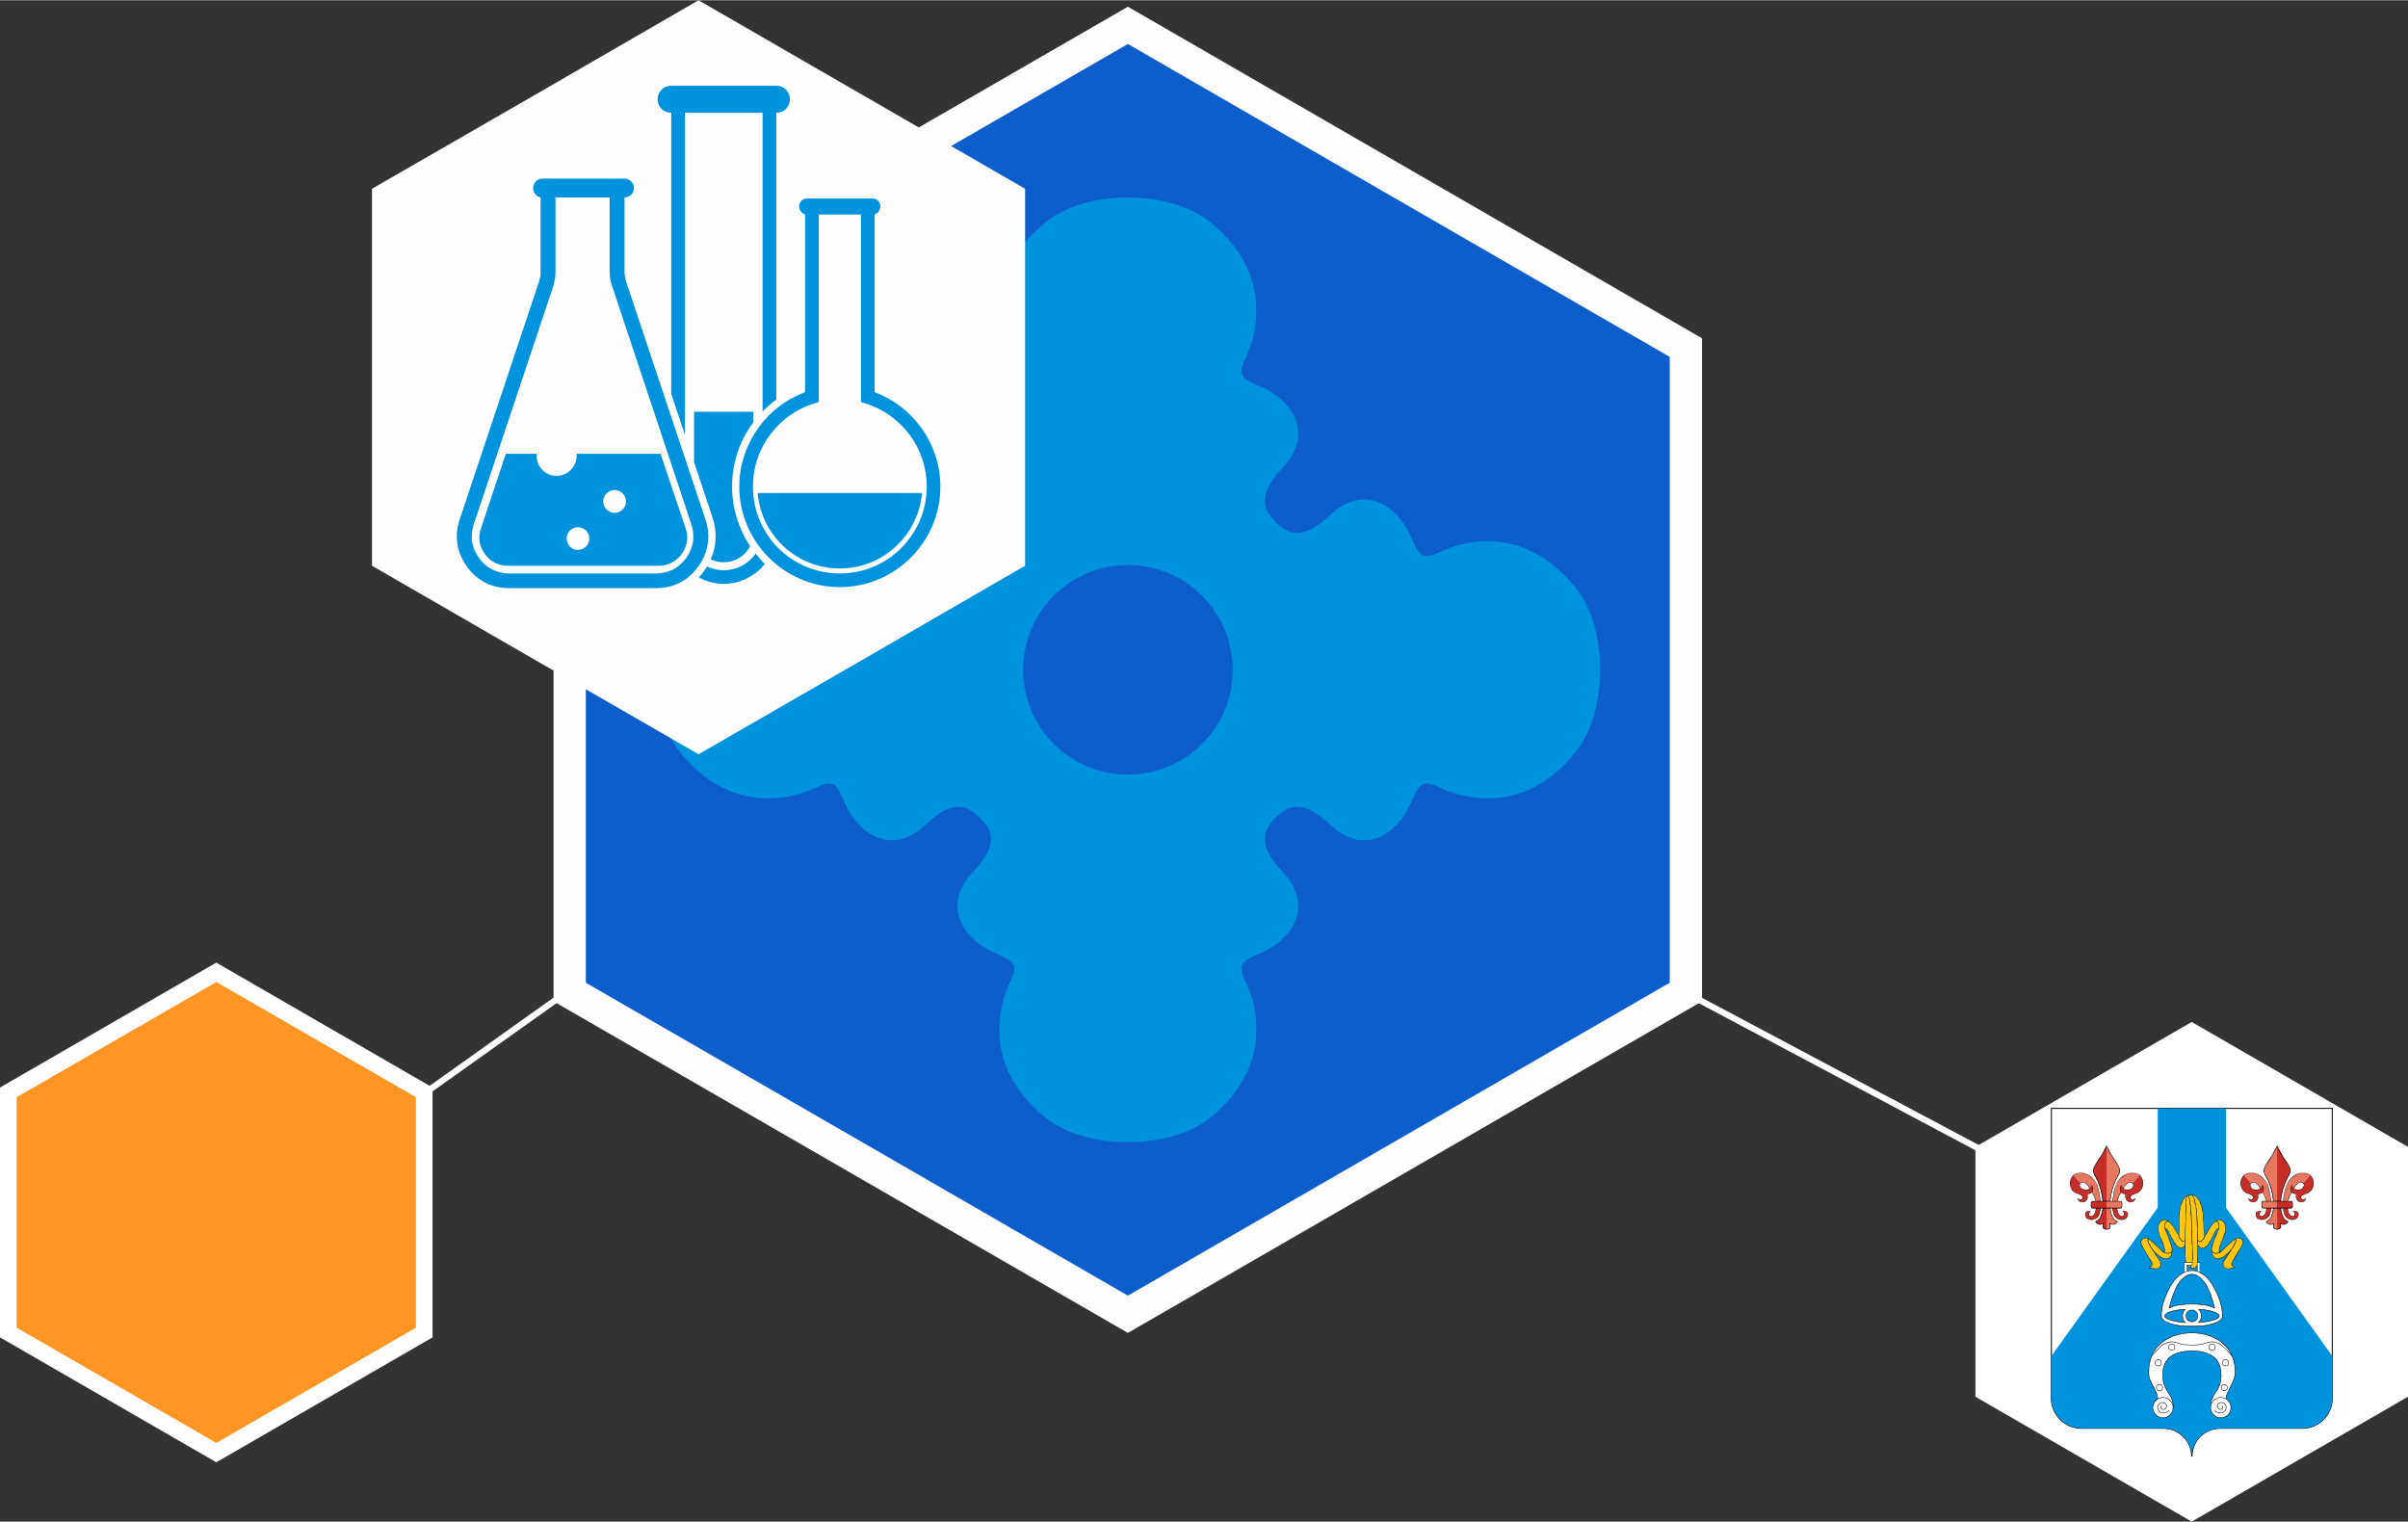 <?xml version="1.0" encoding="UTF-8"?>
<!DOCTYPE svg PUBLIC "-//W3C//DTD SVG 1.1//EN" "http://www.w3.org/Graphics/SVG/1.1/DTD/svg11.dtd">
<!-- Creator: CorelDRAW X7 -->
<svg xmlns="http://www.w3.org/2000/svg" xml:space="preserve" width="413px" height="261px" version="1.1" style="shape-rendering:geometricPrecision; text-rendering:geometricPrecision; image-rendering:optimizeQuality; fill-rule:evenodd; clip-rule:evenodd"
viewBox="0 0 9697 6126"
 xmlns:xlink="http://www.w3.org/1999/xlink">
 <rect x="0" y="0" width="9697" height="6126" fill="#333333" stroke="none"/>
 <defs>
  <style type="text/css">
   <![CDATA[
    .fil0 {fill:#FEFEFE}
    .fil8 {fill:black}
    .fil4 {fill:#0093DD}
    .fil1 {fill:#0D5ECA}
    .fil9 {fill:#C62D28}
    .fil10 {fill:#E67861}
    .fil11 {fill:#FCC60E}
    .fil3 {fill:#FF9523}
    .fil2 {fill:white}
    .fil7 {fill:black;fill-rule:nonzero}
    .fil5 {fill:#0093DD;fill-rule:nonzero}
    .fil6 {fill:white;fill-rule:nonzero}
   ]]>
  </style>
 </defs>
 <g id="Слой_x0020_1">
  <polygon class="fil0" points="4542,26 6854,1361 6854,4031 4542,5366 2229,4031 2229,1361 "/>
  <polygon class="fil1" points="4542,176 5633,806 6724,1436 6724,2696 6724,3956 5633,4586 4542,5216 3451,4586 2359,3956 2359,2696 2359,1436 3451,806 "/>
  <polygon class="fil2" points="871,3875 1742,4378 1742,5384 871,5887 0,5384 0,4378 "/>
  <polygon class="fil2" points="8826,4114 9697,4617 9697,5623 8826,6126 7955,5623 7955,4617 "/>
  <polygon class="fil3" points="871,3953 1273,4185 1675,4417 1675,4881 1675,5345 1273,5577 871,5809 469,5577 67,5345 67,4881 67,4417 469,4185 "/>
  <path class="fil4" d="M4542 3118c-233,0 -422,-189 -422,-422 0,-233 189,-422 422,-422 233,0 422,189 422,422 0,233 -189,422 -422,422zm-596 -1017c-79,85 -155,30 -221,-31 -113,-106 -241,-63 -311,65 -14,26 -22,50 -32,67 -9,18 -19,31 -33,35 -14,4 -31,-1 -55,-11 -24,-11 -54,-26 -99,-36 -189,-41 -341,31 -459,178 -128,161 -128,495 0,656 118,148 270,219 459,178 45,-10 75,-25 99,-35 24,-11 41,-16 55,-12 14,4 24,17 33,35 10,18 18,41 32,67 70,128 198,172 311,65 66,-61 142,-116 221,-30 86,79 31,155 -31,221 -106,113 -62,241 66,311 26,14 49,22 67,32 18,9 31,19 35,33 4,14 -1,31 -12,55 -10,24 -25,54 -35,99 -41,189 30,341 178,459 161,128 495,128 656,0 147,-118 218,-270 178,-459 -10,-45 -25,-75 -36,-99 -10,-24 -15,-41 -11,-55 4,-14 17,-24 34,-33 18,-10 42,-18 68,-32 128,-70 171,-198 65,-311 -61,-66 -116,-142 -31,-221 80,-86 156,-31 222,30 113,107 241,63 310,-65 15,-26 23,-49 32,-67 10,-18 20,-31 34,-35 14,-4 31,1 55,12 24,10 54,25 99,35 188,41 341,-30 458,-178 129,-161 129,-495 0,-656 -117,-147 -270,-219 -458,-178 -45,10 -75,25 -99,36 -24,10 -41,15 -55,11 -14,-4 -24,-17 -34,-35 -9,-17 -17,-41 -32,-67 -69,-128 -197,-171 -310,-65 -66,61 -142,116 -222,31 -85,-80 -30,-156 31,-222 106,-113 63,-241 -65,-311 -26,-14 -50,-22 -68,-31 -17,-10 -30,-20 -34,-34 -4,-14 1,-31 11,-55 11,-24 26,-54 36,-99 40,-188 -31,-341 -178,-458 -161,-129 -495,-129 -656,0 -148,117 -219,270 -178,458 10,45 25,75 35,99 11,24 16,41 12,55 -4,14 -17,24 -35,34 -18,9 -41,17 -67,31 -128,70 -172,198 -66,311 62,66 117,142 31,222z"/>
  <g id="_1861785673296">
   <polygon class="fil0" points="2813,0 3471,380 4128,759 4128,1518 4128,2277 3471,2657 2813,3036 2156,2657 1498,2277 1498,1518 1498,759 2156,380 "/>
   <path class="fil5" d="M3126 453l0 1155c-20,15 -38,30 -55,48l0 -1203 -313 0 0 1296 -55 -164 0 -1132 -1 0c-30,0 -54,-24 -54,-54 0,-30 24,-55 54,-55l425 0c30,0 54,25 54,55 0,30 -24,54 -54,54l-1 0zm-612 265c21,0 39,17 39,38 0,21 -17,38 -38,38l0 294c0,9 0,17 2,24 1,8 3,15 5,23l319 956c11,33 14,66 9,98 -5,32 -17,63 -38,91 -20,28 -45,50 -74,65 -29,15 -62,22 -96,22l-592 0c-34,0 -67,-7 -96,-22 -29,-15 -54,-37 -74,-65 -20,-28 -33,-59 -38,-91 -5,-32 -2,-65 9,-98l319 -956c2,-8 4,-15 6,-23 1,-7 1,-15 1,-24l0 -294c-17,-4 -30,-19 -30,-38 0,-21 17,-38 38,-38l329 0zm-165 1108l-28 0c1,3 1,6 1,9 0,44 -36,80 -81,80 -44,0 -80,-36 -80,-80 0,-3 0,-6 0,-9l-124 0 -100 300c-13,36 -7,72 15,103 22,31 55,48 93,48l304 0 304 0c38,0 70,-17 93,-48 22,-31 27,-67 15,-103l-101 -300 -311 0zm126 238c-25,0 -46,-21 -46,-46 0,-25 21,-46 46,-46 25,0 46,21 46,46 0,25 -21,46 -46,46zm-148 149c-25,0 -45,-20 -45,-46 0,-25 20,-45 45,-45 26,0 46,20 46,45 0,26 -20,46 -46,46zm128 -1419l-218 0 0 294c0,11 0,22 -2,33l0 0c-2,11 -5,22 -8,33l-319 956c-8,24 -10,47 -7,70 4,23 13,45 28,65 14,21 32,36 53,47 20,10 43,16 68,16l592 0c25,0 48,-6 69,-16 20,-11 38,-26 53,-47 14,-20 23,-42 27,-65 3,-23 1,-46 -7,-70l-318 -956c-4,-11 -7,-22 -9,-33 -1,-11 -2,-22 -2,-33l0 -294zm927 1569c-112,0 -213,-46 -286,-119 -73,-73 -119,-174 -119,-286 0,-89 30,-172 79,-239 46,-64 111,-113 186,-141l0 -716c-14,-4 -24,-17 -24,-32 0,-18 15,-32 33,-32l262 0c18,0 32,14 32,32 0,15 -10,28 -23,32l0 716c75,28 139,77 186,141 49,67 79,150 79,239 0,112 -46,213 -119,286 -73,73 -174,119 -286,119zm0 -75c-174,0 -317,-134 -331,-304l662 0c-15,170 -157,304 -331,304zm85 -1425l-170 0 0 755 -19 6c-73,22 -135,68 -178,127 -43,58 -68,130 -68,207 0,97 39,184 102,248 64,63 151,102 248,102 97,0 184,-39 247,-102 64,-64 103,-151 103,-248 0,-77 -25,-149 -68,-207 -43,-59 -106,-105 -178,-127l-19 -6 0 -755zm-620 1417c21,10 43,15 67,15 43,0 83,-17 111,-46 6,-6 12,-13 18,-21 10,13 21,25 32,37 2,1 3,3 5,4 -5,7 -11,13 -16,19 -39,38 -92,62 -150,62 -36,0 -70,-10 -100,-26 8,-8 15,-17 22,-27 4,-5 8,-11 11,-17zm187 -623l0 42 -2 3c-55,74 -84,164 -84,256 0,86 26,170 73,240 -20,39 -60,65 -107,65l0 0c-18,0 -36,-4 -52,-12 8,-18 14,-37 17,-57 6,-38 2,-76 -10,-112l-74 -222 0 -203 239 0z"/>
  </g>
  <polygon class="fil6" points="1691,4399 2274,3984 2288,4005 1706,4419 "/>
  <polygon class="fil6" points="8029,4670 6769,4000 6781,3978 8041,4648 "/>
  <g id="_1861785677552">
   <path class="fil2" d="M8261 4462l565 0 566 0 0 1167c0,67 -54,121 -121,121l-330 0c-63,0 -115,51 -115,114 0,-63 -51,-114 -114,-114l-330 0c-67,0 -121,-54 -121,-121l0 -1167z"/>
   <path class="fil7" d="M8261 4460l1133 0 0 1169c0,34 -14,65 -36,87 -22,22 -53,36 -87,36l-330 0c-31,0 -59,12 -80,33 -20,20 -32,48 -32,79l-5 0c0,-31 -12,-59 -33,-79 -20,-21 -48,-33 -79,-33l-330 0c-34,0 -65,-14 -87,-36 -22,-22 -36,-53 -36,-87l0 -1169 2 0zm565 4l-563 0 0 1165c0,33 13,62 35,84 21,21 51,35 84,35l330 0c32,0 61,13 82,34 17,16 28,37 32,60 5,-23 16,-44 33,-60 21,-21 50,-34 82,-34l330 0c33,0 62,-14 84,-35 21,-22 35,-51 35,-84l0 -1165 -564 0z"/>
   <path class="fil4" d="M8689 4462l0 400 -428 597 0 170c0,67 54,121 121,121l330 0c63,0 114,51 114,114 0,-63 52,-114 115,-114l330 0c67,0 121,-54 121,-121l0 -170 -428 -597 0 -400 -138 0 -137 0z"/>
   <g>
    <path class="fil8" d="M8470 4926c0,0 0,0 0,0 -2,1 -4,2 -6,2 -3,1 -6,2 -9,1 -3,0 -6,-1 -9,-3 -2,-1 -4,-3 -5,-5 -2,-2 -3,-4 0,-5 2,-1 4,-2 6,-3 9,-4 15,-20 17,-30 12,-40 -3,-108 -25,-144 -3,-5 -6,-10 -8,-16 -1,-5 -2,-9 -1,-14 1,-7 4,-13 7,-18 4,-7 8,-14 13,-21 6,-8 11,-16 16,-24 5,-10 10,-20 15,-30l2 -3 2 3c5,10 10,20 15,30 5,8 10,16 16,24 4,7 9,14 13,21 3,5 6,11 7,18 1,5 0,9 -1,14 -2,6 -6,11 -9,16 -21,36 -36,104 -25,144 3,10 9,26 18,30 2,1 4,2 6,3 3,1 2,3 0,5 -1,2 -3,4 -5,5 -3,2 -6,3 -9,3 -3,1 -6,0 -9,-1 -2,0 -4,-1 -6,-2 0,0 0,0 0,0 0,1 1,3 1,3 0,2 1,4 1,6 0,3 0,5 -1,8 -5,8 -23,8 -28,0 -1,-3 -1,-5 -1,-8 0,-2 0,-4 1,-6 0,0 1,-2 1,-3z"/>
    <path class="fil7" d="M8470 4925l1 0 0 1c0,1 -1,1 -1,2 0,1 0,1 0,2l0 0c-1,2 -1,3 -1,5 -1,1 -1,3 0,4 0,1 0,2 1,3 1,2 2,3 4,4 3,2 6,2 9,2 3,0 6,0 9,-2 2,-1 3,-2 4,-4 1,-1 1,-2 1,-3 0,-1 0,-3 0,-4 0,-2 0,-3 -1,-5l0 0c0,-1 0,-1 0,-2 -1,-1 -1,-1 -1,-2l0 -1 1 0c1,1 3,1 4,2 0,0 1,0 2,1 2,0 3,0 4,0 2,1 3,1 5,1 1,-1 3,-1 5,-1 1,-1 2,-1 3,-2 1,-1 2,-2 3,-3 1,-1 2,-2 3,-3 0,0 1,-1 1,-2 0,0 0,-1 -1,-2 -1,0 -2,0 -3,-1 -1,0 -2,-1 -3,-1 -4,-2 -7,-6 -10,-11 -4,-6 -7,-14 -8,-19 -6,-20 -5,-46 -1,-71 5,-28 14,-56 26,-74l0 -1c3,-5 6,-10 8,-15 1,-2 1,-5 1,-7 1,-2 0,-5 0,-7 0,-3 -1,-6 -2,-9 -1,-3 -3,-6 -4,-9 -4,-5 -7,-11 -11,-16l-3 -4c-3,-4 -5,-8 -8,-12 -3,-4 -5,-9 -8,-13 -5,-9 -10,-18 -14,-28l-2 -3 -2 3c-5,10 -9,19 -15,28 -2,4 -5,9 -7,13 -3,4 -6,8 -8,12l-3 4c-4,5 -8,11 -11,16 -1,3 -3,6 -4,9 -1,3 -2,6 -2,9 -1,2 -1,5 -1,7 1,2 1,4 2,7 2,5 5,10 8,15l0 1c12,18 21,46 26,74 4,25 5,51 -1,71 -1,5 -4,13 -8,19 -3,5 -6,9 -10,11 -1,0 -2,1 -3,1 -1,1 -2,1 -3,1 -1,1 -1,2 -1,2 0,1 1,2 1,2 1,1 2,2 3,3 1,1 1,2 2,3 2,1 3,1 4,2 2,0 3,0 5,1 1,0 3,0 4,-1 2,0 3,0 5,0 0,-1 1,-1 2,-1 1,-1 2,-1 4,-2l0 0zm-1 2c-1,0 -1,1 -2,1 -1,0 -2,1 -3,1 -1,1 -3,1 -4,1 -2,0 -4,0 -5,0 -2,0 -3,0 -5,-1 -2,0 -3,-1 -4,-2 -2,-1 -3,-2 -3,-3 -1,-1 -2,-2 -3,-3 -1,-1 -1,-2 -2,-3 0,-1 1,-2 3,-3 0,0 2,-1 3,-1 1,-1 1,-1 2,-1 4,-2 7,-6 10,-10 3,-7 6,-14 8,-20 5,-19 5,-44 0,-70 -4,-27 -14,-55 -25,-74l0 0c-3,-5 -7,-10 -8,-16 -1,-2 -2,-5 -2,-7 0,-2 0,-5 0,-8 1,-2 2,-5 3,-8 1,-3 2,-6 4,-9 3,-6 7,-12 11,-17l2 -4c3,-4 6,-8 8,-12 3,-4 6,-8 8,-13 5,-9 10,-18 15,-27l3 -7 3 7c5,9 10,18 15,27 2,5 5,9 7,13 3,4 6,8 8,12l3 4c4,5 8,11 11,17 2,3 3,6 4,9 1,3 2,6 3,8 0,3 0,6 0,8 0,2 -1,5 -2,7 -2,6 -5,11 -8,16l0 0c-11,19 -21,47 -26,74 -4,26 -4,51 1,70 2,6 4,13 8,20 3,4 6,8 9,10 1,0 2,0 3,1 1,0 2,1 3,1 2,1 3,2 2,3 0,1 0,2 -1,3 -1,1 -2,2 -3,3 -1,1 -2,2 -3,3 -1,1 -2,2 -4,2 -2,1 -3,1 -5,1 -2,0 -3,0 -5,0 -1,0 -3,0 -4,-1 -1,0 -2,-1 -3,-1 -1,0 -1,-1 -2,-1 0,1 0,2 1,3 0,1 1,3 1,5 0,1 0,3 0,4 0,2 -1,3 -2,4 -1,2 -2,4 -5,5 -2,1 -6,2 -9,2 -3,0 -7,-1 -9,-2 -3,-1 -4,-3 -6,-5 0,-1 -1,-2 -1,-4 0,-1 0,-3 0,-4 0,-2 1,-4 1,-5 0,-1 1,-2 1,-3z"/>
    <path class="fil9" d="M8495 4942c1,-2 1,-5 1,-7 0,-2 0,-3 -1,-5 -1,-2 -1,-3 -1,-4 0,-2 1,-2 3,-2 1,1 3,2 6,3 2,0 5,1 8,0 3,0 5,-1 8,-2 2,-2 4,-4 5,-5 1,-2 1,-2 0,-3 -1,0 -3,-1 -6,-2 -9,-5 -16,-21 -18,-31 -12,-40 2,-108 25,-146 3,-6 6,-11 8,-15 1,-5 2,-9 1,-14 -1,-5 -3,-11 -6,-17 -4,-6 -9,-13 -14,-21 -5,-7 -10,-15 -15,-24 -6,-9 -11,-20 -16,-30 -5,10 -10,21 -16,30 -5,9 -10,17 -15,24 -5,8 -10,15 -14,21 -3,6 -5,12 -6,17 -1,5 -1,9 1,14 2,4 5,9 8,15 23,38 37,106 25,146 -3,10 -9,26 -18,31 -3,1 -5,2 -6,2 -1,1 -1,1 0,3 1,1 3,3 5,5 2,1 5,2 8,2 3,1 6,0 8,0 3,-1 5,-2 6,-3 2,0 3,0 3,2 0,1 -1,2 -1,4 -1,2 -1,3 -1,5 -1,2 0,5 1,7 4,7 20,7 24,0z"/>
    <path class="fil10" d="M8495 4942c1,-2 1,-5 1,-7 0,-2 0,-3 -1,-5 -1,-2 -1,-3 -1,-4 0,-2 1,-2 3,-2 1,1 3,2 6,3 2,0 5,1 8,0 3,0 5,-1 8,-2 2,-2 4,-4 5,-5 1,-2 1,-2 0,-3 -1,0 -3,-1 -6,-2 -9,-5 -16,-21 -18,-31 -12,-40 2,-108 25,-146 3,-6 6,-11 8,-15 1,-5 2,-9 1,-14 -1,-5 -3,-11 -6,-17 -4,-6 -9,-13 -14,-21 -5,-7 -10,-15 -15,-24 -6,-9 -11,-20 -16,-30l0 330c5,0 10,-2 12,-5z"/>
    <path class="fil10" d="M8588 4763c-10,-5 -18,-3 -28,7 -3,4 -5,7 -9,13 -4,5 -8,13 -12,20 -4,7 -7,12 -9,20 -2,7 -4,15 -4,23 -1,7 -2,12 -1,18 1,6 2,11 3,16 2,4 3,7 5,10 2,2 4,4 6,5 2,2 4,2 6,2 2,0 4,0 6,-1 1,-1 2,-2 3,-4 3,-7 -1,-11 -6,-16 2,0 4,0 7,1 3,0 5,0 8,1 9,5 6,19 0,25 -9,9 -27,8 -36,2 -4,-2 -7,-5 -10,-8 -19,-25 -5,-110 7,-132 10,-19 28,-38 51,-42 5,0 11,-1 16,0 6,0 11,1 15,2 4,2 7,4 10,6 -10,10 -19,21 -28,32z"/>
    <path class="fil9" d="M8525 4864c1,6 2,12 3,16 2,4 3,7 5,10 2,2 4,4 6,5 2,2 4,2 6,2 2,0 4,0 6,-1 1,-1 2,-2 3,-4 3,-7 -1,-11 -6,-16 2,0 4,0 7,1 3,0 5,0 8,1 9,5 6,19 0,25 -9,9 -27,8 -36,2 -4,-2 -7,-5 -10,-8 -5,-7 -8,-19 -9,-33l17 0z"/>
    <path class="fil7" d="M8587 4763c-5,-2 -9,-3 -13,-2 -4,1 -9,5 -13,10 -2,1 -3,3 -5,5 -1,2 -3,4 -4,7 -2,3 -4,6 -6,9 -2,4 -4,8 -6,12 -2,3 -4,6 -5,9 -2,3 -3,6 -4,10 -1,3 -2,7 -3,10 -1,4 -1,9 -2,13 0,3 0,6 0,9 -1,3 0,6 0,9 0,3 0,5 1,8 1,3 1,5 2,8 1,2 2,4 2,5 1,2 2,3 3,4 1,1 2,2 3,3 1,1 2,2 3,3 1,0 1,1 2,1 1,0 2,1 3,1 1,0 2,0 3,-1 1,0 1,0 2,-1 1,0 2,0 2,-1 1,-1 1,-1 1,-2 3,-6 0,-10 -4,-14l-3 -3 2 0c2,1 5,1 7,1 1,0 3,0 4,0 2,0 3,1 4,2 1,0 2,1 3,2 2,2 3,6 3,10 0,3 -1,7 -3,10 -1,2 -1,3 -3,4 -4,4 -10,6 -17,7 -7,0 -15,-2 -20,-5 -2,-1 -4,-2 -5,-4 -2,-1 -3,-3 -4,-5 -9,-11 -11,-32 -10,-56 1,-30 9,-64 16,-76 6,-11 14,-21 23,-29 8,-6 18,-11 29,-13 2,-1 5,-1 8,-1 3,0 6,0 8,0 3,0 6,0 9,1 2,0 5,1 7,2 3,1 7,3 10,6l-1 1c-1,0 -1,0 -1,0 0,-1 0,-1 0,-1l0 0 0 0c-3,-2 -5,-4 -9,-5 -2,-1 -4,-1 -6,-2 -3,0 -6,0 -9,-1 -2,0 -5,0 -8,0 -3,1 -6,1 -8,1 -10,2 -20,7 -28,14 -9,7 -17,17 -23,27 -7,13 -14,46 -15,76 -2,23 1,45 9,55 1,2 2,4 4,5 1,1 3,3 5,4 5,3 12,4 19,4 6,0 12,-2 16,-6 1,-1 2,-2 3,-3 2,-3 3,-7 3,-10 0,-4 -1,-7 -3,-9 -1,-1 -2,-2 -3,-2 -1,-1 -2,-1 -3,-1 -1,0 -3,-1 -4,-1 -2,0 -4,0 -5,0l0 0c4,5 8,8 5,15 -1,1 -1,2 -2,3 0,1 -1,1 -2,2 -1,0 -2,1 -3,1 -1,0 -2,0 -3,0 -1,0 -2,0 -3,0 -1,-1 -2,-1 -3,-2 -1,-1 -2,-2 -3,-3 -1,-1 -2,-2 -3,-3 -1,-1 -2,-3 -3,-4 -1,-2 -2,-4 -2,-6 -1,-2 -2,-5 -3,-8 0,-2 -1,-5 -1,-8 0,-3 0,-6 0,-9 0,-3 0,-6 1,-10 0,-3 1,-8 2,-12 0,-4 1,-7 2,-11 1,-3 3,-6 4,-10 2,-3 4,-6 5,-9 2,-4 5,-8 7,-12 2,-3 4,-6 5,-9 2,-3 4,-5 5,-7 2,-2 3,-4 5,-5 4,-6 9,-9 14,-10 4,-1 8,-1 12,1 0,0 0,0 1,0 0,1 1,1 2,1l-1 2 -1 -1z"/>
    <path class="fil9" d="M8616 4731l-28 32c6,4 4,15 -3,21 -2,3 -5,4 -9,5 -3,1 -9,1 -13,1 -4,-1 -7,-2 -10,-3 -3,-2 -5,-4 -7,-6 -1,-2 -2,-4 -3,-5 0,-2 -1,-3 -1,-4 -1,2 -2,4 -3,7 -1,3 -1,6 -1,9 0,3 0,7 2,10 2,3 4,5 8,6 3,1 8,1 12,2 -1,4 -1,8 -1,11 1,4 1,7 3,10 1,3 3,5 5,7 3,2 5,4 9,5 3,1 8,0 11,-1 3,-1 6,-3 7,-5 2,-2 3,-4 4,-7 -1,1 -2,1 -4,2 -2,0 -5,1 -8,1 -2,0 -4,-1 -6,-3 -1,-2 -2,-5 -1,-7 1,-3 3,-6 6,-8 3,-2 7,-3 11,-5 4,-1 8,-3 13,-5 4,-3 8,-6 11,-9 11,-13 12,-36 4,-50 -2,-4 -5,-8 -8,-11z"/>
    <path class="fil7" d="M8616 4732l0 0c-1,0 -1,0 -1,-1l-1 0 2 -1c1,1 3,4 5,6 1,2 3,4 4,6 4,7 6,17 5,26 -1,9 -4,18 -10,24 -1,2 -3,4 -5,5 -2,2 -4,3 -6,5 -2,1 -4,2 -7,3 -2,1 -4,1 -6,2l-2 1c-3,1 -7,2 -9,3 -1,1 -3,2 -3,4 -1,1 -2,2 -2,4 -1,1 -1,2 0,3 0,2 0,3 1,3 1,1 1,2 2,2 1,1 2,1 3,1 1,0 3,0 4,0 1,0 3,-1 4,-1 1,0 1,-1 2,-1 1,0 1,0 2,-1l2 -1 -1 2c-1,3 -2,5 -4,8 -1,1 -2,2 -4,3 -1,1 -2,2 -4,2 -2,1 -4,1 -6,1 -2,0 -4,0 -5,0 -2,-1 -4,-1 -5,-2 -2,-1 -3,-2 -4,-3 -2,-1 -3,-2 -4,-4 -1,-1 -1,-2 -2,-4 -1,-1 -1,-3 -2,-4 0,-2 0,-4 0,-6 -1,-1 0,-3 0,-5 0,-2 0,-4 0,-6 -2,0 -4,0 -6,0 -2,0 -4,-1 -5,-1 -2,-1 -4,-2 -5,-3 -2,-1 -3,-2 -4,-4 0,-1 -1,-3 -1,-4 -1,-2 -1,-4 -1,-6 0,-2 0,-3 0,-5 1,-1 1,-3 1,-4 1,-1 1,-3 2,-4 0,-1 1,-3 1,-4l1 -2 1 4c0,1 1,2 1,3 0,0 1,1 1,2 0,1 1,2 2,3 1,1 2,2 3,3 1,0 2,1 3,2 2,1 3,1 5,2 1,0 3,1 5,1 2,0 5,0 7,0 2,0 4,0 6,-1 2,0 4,-1 5,-2 2,0 3,-1 4,-2 1,-1 2,-2 2,-3 2,-3 3,-6 4,-9 0,-3 -1,-6 -3,-8 0,0 0,0 -1,-1l-1 0 1 -1 0 0c1,0 2,0 2,1l0 0 1 0c2,3 3,6 2,9 0,3 -1,7 -3,10 -1,1 -2,2 -3,3 -1,1 -3,2 -4,3 -2,1 -3,1 -5,2 -2,0 -5,1 -7,1 -2,0 -5,0 -7,0 -2,-1 -4,-1 -6,-2 -1,0 -3,-1 -4,-2 -2,0 -3,-1 -4,-2 -1,-1 -3,-2 -3,-3 -1,-1 -2,-2 -2,-3 -1,-1 -1,-2 -2,-3 0,-1 0,-1 0,-2l-1 2c0,1 -1,2 -1,3 -1,2 -1,3 -1,5 0,1 0,3 0,4 0,2 0,4 0,5 1,2 1,3 2,5 1,1 2,2 3,3 1,1 3,2 4,2 2,1 4,1 6,1 2,1 4,1 6,1l1 0 0 1c-1,2 -1,4 -1,6 0,2 0,4 0,5 0,2 0,4 1,5 0,2 1,3 1,5 1,1 2,2 3,3 0,1 2,3 3,4 1,1 2,2 3,2 2,1 3,2 5,2 2,1 4,1 5,1 2,-1 4,-1 6,-1 1,-1 2,-2 4,-2 1,-1 2,-2 3,-3 1,-2 2,-4 3,-5l0 0c-1,0 -2,0 -3,0 -1,1 -3,1 -4,1 -1,0 -3,1 -4,1 -1,-1 -2,-1 -3,-1 -2,-1 -2,-2 -3,-3 -1,-1 -2,-2 -2,-3 0,-2 0,-3 0,-5 0,-1 1,-3 2,-4 1,-2 3,-3 4,-4 3,-2 6,-3 10,-4l1 0c3,-1 5,-2 7,-3 2,0 4,-1 6,-3 2,-1 4,-2 6,-4 2,-2 4,-3 5,-5 5,-6 8,-14 9,-23 1,-9 -1,-19 -5,-26 -1,-2 -2,-3 -3,-5 -2,-2 -3,-3 -4,-5z"/>
    <path class="fil10" d="M8378 4763c10,-5 18,-3 28,7 3,4 5,7 9,13 3,5 8,13 12,20 4,7 7,12 9,20 2,7 4,15 4,23 1,7 1,12 1,18 -1,6 -2,11 -3,16 -2,4 -4,7 -5,10 -2,2 -4,4 -6,5 -2,2 -4,2 -6,2 -2,0 -4,0 -6,-1 -1,-1 -3,-2 -3,-4 -3,-7 1,-11 6,-16 -2,0 -5,0 -7,1 -3,0 -6,0 -8,1 -9,5 -6,19 0,25 9,9 27,8 36,2 4,-2 7,-5 10,-8 19,-25 5,-110 -7,-132 -10,-19 -29,-38 -51,-42 -5,0 -11,-1 -17,0 -5,0 -10,1 -14,2 -4,2 -7,4 -10,6 10,10 19,21 28,32z"/>
    <path class="fil9" d="M8441 4864c-1,6 -2,12 -3,16 -2,4 -4,7 -5,10 -2,2 -4,4 -6,5 -2,2 -4,2 -6,2 -2,0 -4,0 -6,-1 -1,-1 -3,-2 -3,-4 -3,-7 1,-11 6,-16 -2,0 -5,0 -7,1 -3,0 -6,0 -8,1 -9,5 -6,19 0,25 9,9 27,8 36,2 4,-2 7,-5 10,-8 5,-7 8,-19 9,-33l-17 0z"/>
    <path class="fil7" d="M8379 4763c4,-2 9,-3 13,-2 4,1 8,5 13,10 2,1 3,3 4,5 2,2 3,4 5,7 2,3 4,6 5,9 3,4 5,8 7,12 2,3 4,6 5,9 2,3 3,6 4,10 1,3 2,7 3,10 0,4 1,9 2,13 0,3 0,6 0,9 0,3 0,6 0,9 0,3 -1,5 -1,8 -1,3 -1,5 -2,8 -1,2 -2,4 -2,5 -1,2 -2,3 -3,4 -1,1 -2,2 -3,3 -1,1 -2,2 -3,3 -1,0 -2,1 -2,1 -1,0 -2,1 -3,1 -1,0 -2,0 -3,-1 -1,0 -2,0 -2,-1 -1,0 -2,0 -2,-1 -1,-1 -1,-1 -1,-2 -3,-6 0,-10 4,-14l3 -3 -2 0c-2,1 -5,1 -7,1 -2,0 -3,0 -4,0 -2,0 -3,1 -4,2 -1,0 -2,1 -3,2 -2,2 -3,6 -3,10 0,3 1,7 3,10 0,2 1,3 2,4 5,4 11,6 18,7 7,0 14,-2 20,-5 2,-1 3,-2 5,-4 2,-1 3,-3 4,-5 9,-11 11,-32 10,-56 -2,-30 -9,-64 -16,-76 -6,-11 -14,-21 -23,-29 -9,-6 -18,-11 -29,-13 -2,-1 -5,-1 -8,-1 -3,0 -6,0 -9,0 -2,0 -5,0 -8,1 -2,0 -5,1 -7,2 -3,1 -7,3 -10,6l1 1c0,0 1,0 1,0 0,-1 0,-1 0,-1l0 0 0 0c3,-2 5,-4 9,-5 2,-1 4,-1 6,-2 3,0 6,0 9,-1 2,0 5,0 8,0 3,1 5,1 8,1 10,2 20,7 28,14 9,7 17,17 23,27 6,13 14,46 15,76 1,23 -1,45 -9,55 -1,2 -3,4 -4,5 -2,1 -3,3 -5,4 -5,3 -12,4 -19,4 -7,0 -13,-2 -16,-6 -1,-1 -2,-2 -3,-3 -2,-3 -3,-7 -3,-10 0,-4 1,-7 3,-9 1,-1 2,-2 3,-2 1,-1 2,-1 3,-1 1,0 3,-1 4,-1 2,0 3,0 5,0l0 0c-4,5 -8,8 -5,15 0,1 1,2 2,3 0,1 1,1 2,2 1,0 2,1 3,1 1,0 2,0 3,0 1,0 2,0 3,0 1,-1 2,-1 3,-2 1,-1 2,-2 3,-3 1,-1 2,-2 3,-3 1,-1 2,-3 3,-4 1,-2 2,-4 2,-6 1,-2 2,-5 2,-8 1,-2 1,-5 2,-8 0,-3 0,-6 0,-9 0,-3 0,-6 -1,-10 0,-3 -1,-8 -2,-12 -1,-4 -1,-7 -2,-11 -2,-3 -3,-6 -4,-10 -2,-3 -4,-6 -6,-9 -2,-4 -4,-8 -6,-12 -2,-3 -4,-6 -6,-9 -1,-3 -3,-5 -4,-7 -2,-2 -3,-4 -5,-5 -5,-6 -9,-9 -14,-10 -4,-1 -8,-1 -12,1 0,0 -1,0 -1,0 0,1 -1,1 -2,1l1 2 1 -1z"/>
    <path class="fil9" d="M8350 4731l28 32c-7,4 -4,15 3,21 2,3 4,4 8,5 4,1 10,1 14,1 4,-1 7,-2 10,-3 3,-2 5,-4 7,-6 1,-2 2,-4 3,-5 0,-2 1,-3 1,-4 1,2 2,4 3,7 1,3 1,6 1,9 0,3 -1,7 -2,10 -2,3 -5,5 -8,6 -4,1 -8,1 -12,2 0,4 1,8 1,11 -1,4 -1,7 -3,10 -1,3 -3,5 -5,7 -3,2 -5,4 -9,5 -3,1 -8,0 -11,-1 -3,-1 -6,-3 -8,-5 -1,-2 -2,-4 -3,-7 1,1 2,1 4,2 2,0 5,1 8,1 2,0 4,-1 5,-3 2,-2 3,-5 2,-7 -1,-3 -3,-6 -6,-8 -3,-2 -7,-3 -11,-5 -4,-1 -8,-3 -13,-5 -4,-3 -8,-6 -11,-9 -11,-13 -12,-36 -4,-50 2,-4 5,-8 8,-11z"/>
    <path class="fil7" d="M8350 4732l0 0c1,0 1,0 1,-1l0 0 -1 -1c-1,1 -4,4 -5,6 -1,2 -3,4 -4,6 -4,7 -6,17 -5,26 1,9 4,18 9,24 2,2 4,4 6,5 2,2 4,3 6,5 2,1 4,2 6,3 3,1 5,1 7,2l2 1c3,1 6,2 9,3 1,1 2,2 3,4 1,1 2,2 2,4 0,1 0,2 0,3 0,2 -1,3 -1,3 -1,1 -2,2 -2,2 -1,1 -2,1 -3,1 -1,0 -3,0 -4,0 -1,0 -3,-1 -4,-1 -1,0 -2,-1 -2,-1 -1,0 -2,0 -2,-1l-2 -1 1 2c1,3 2,5 4,8 1,1 2,2 3,3 2,1 3,2 5,2 1,1 3,1 5,1 2,0 4,0 6,0 2,-1 4,-1 5,-2 2,-1 3,-2 4,-3 1,-1 3,-2 4,-4 1,-1 1,-2 2,-4 1,-1 1,-3 2,-4 0,-2 0,-4 0,-6 0,-1 0,-3 0,-5 0,-2 0,-4 0,-6 2,0 4,0 5,0 2,0 4,-1 6,-1 2,-1 4,-2 5,-3 1,-1 3,-2 3,-4 1,-1 2,-3 2,-4 1,-2 1,-4 1,-6 0,-2 0,-3 0,-5 -1,-1 -1,-3 -1,-4 -1,-1 -1,-3 -2,-4 0,-1 -1,-3 -1,-4l-1 -2 -1 4c-1,1 -1,2 -1,3 0,0 -1,1 -1,2 -1,1 -1,2 -2,3 -1,1 -2,2 -3,3 -1,0 -2,1 -4,2 -1,1 -2,1 -4,2 -2,0 -3,1 -5,1 -2,0 -5,0 -7,0 -2,0 -5,0 -6,-1 -2,0 -4,-1 -5,-2 -2,0 -3,-1 -4,-2 -1,-1 -2,-2 -3,-3 -1,-3 -3,-6 -3,-9 0,-3 1,-6 2,-8 1,0 1,0 2,-1l1 0 -1 -1 0 0c-1,0 -2,0 -2,1l0 0 -1 0c-2,3 -3,6 -2,9 0,3 1,7 3,10 1,1 2,2 3,3 1,1 2,2 4,3 1,1 3,1 5,2 2,0 4,1 7,1 2,0 5,0 7,0 2,-1 4,-1 6,-2 1,0 3,-1 4,-2 2,0 3,-1 4,-2 1,-1 2,-2 3,-3 1,-1 2,-2 2,-3 1,-1 1,-2 1,-3 1,-1 1,-1 1,-2l1 2c0,1 1,2 1,3 0,2 1,3 1,5 0,1 0,3 0,4 0,2 0,4 0,5 -1,2 -1,3 -2,5 -1,1 -2,2 -3,3 -1,1 -3,2 -4,2 -2,1 -4,1 -6,1 -2,1 -4,1 -6,1l-1 0 0 1c0,2 1,4 1,6 0,2 0,4 0,5 0,2 -1,4 -1,5 0,2 -1,3 -1,5 -1,1 -2,2 -3,3 -1,1 -2,3 -3,4 -1,1 -2,2 -4,2 -1,1 -2,2 -4,2 -2,1 -4,1 -5,1 -2,-1 -4,-1 -6,-1 -1,-1 -3,-2 -4,-2 -1,-1 -2,-2 -3,-3 -1,-2 -2,-4 -3,-5l0 0c1,0 2,0 3,0 1,1 2,1 4,1 1,0 3,1 4,1 1,-1 2,-1 3,-1 1,-1 2,-2 3,-3 1,-1 1,-2 2,-3 0,-2 0,-3 0,-5 -1,-1 -1,-3 -2,-4 -1,-2 -3,-3 -4,-4 -3,-2 -6,-3 -10,-4l-2 0c-2,-1 -4,-2 -6,-3 -2,0 -4,-1 -6,-3 -2,-1 -4,-2 -6,-4 -2,-2 -4,-3 -5,-5 -6,-6 -9,-14 -9,-23 -1,-9 1,-19 5,-26 1,-2 2,-3 3,-5 2,-2 3,-3 4,-5z"/>
    <rect class="fil8" x="8420" y="4835" width="124.958" height="28.803" rx="97" ry="97"/>
    <path class="fil7" d="M8428 4835l110 0c2,0 4,1 6,2 1,1 2,3 2,6l0 14c0,2 -1,4 -2,6 -2,1 -4,2 -6,2l-110 0c-2,0 -5,-1 -6,-2 -1,-2 -2,-4 -2,-6l0 -14c0,-3 1,-5 2,-6 1,-1 4,-2 6,-2z"/>
    <path class="fil9" d="M8428 4837l55 0 0 25 -55 0c-3,0 -6,-2 -6,-5l0 -14c0,-3 3,-6 6,-6z"/>
    <path class="fil10" d="M8483 4837l55 0c3,0 6,3 6,6l0 14c0,3 -3,5 -6,5l-55 0 0 -25z"/>
   </g>
   <path class="fil2" d="M8780 5444c-8,2 -14,4 -21,7 -6,2 -12,6 -17,9 -5,4 -9,8 -13,13 -19,23 -22,54 -18,83 1,8 2,14 5,20 2,7 5,14 8,19 4,6 7,10 10,15 3,5 7,11 10,17 3,6 5,13 6,21 1,7 1,18 -1,25 -2,1 -2,1 -5,2 -4,0 -10,0 -17,-1 -6,-1 -13,-4 -19,-7 -6,-4 -10,-9 -13,-13 -2,-5 -3,-9 -4,-14 -1,-4 -1,-10 -2,-15 -1,-4 -2,-8 -4,-15 -3,-6 -7,-15 -11,-23 -4,-8 -8,-15 -11,-22 -3,-6 -6,-13 -8,-20 -2,-7 -2,-14 -2,-23 -1,-44 15,-86 49,-114 5,-4 9,-8 15,-11 5,-4 12,-7 18,-10 6,-4 13,-7 19,-9 7,-3 14,-5 21,-6 32,-8 72,-8 104,0 6,1 13,3 20,6 7,2 13,5 20,9 6,3 12,6 18,10 5,3 10,7 14,11 34,28 50,70 50,114 0,9 -1,16 -3,23 -1,7 -4,14 -7,20 -3,7 -7,14 -11,22 -4,8 -8,17 -11,23 -3,7 -4,11 -4,15 -1,5 -2,11 -3,15 0,5 -1,9 -4,14 -2,4 -6,9 -12,13 -6,3 -13,6 -20,7 -7,1 -12,1 -16,1 -4,-1 -4,-1 -5,-2 -3,-7 -3,-18 -2,-25 1,-8 4,-15 7,-21 3,-6 6,-12 10,-17 3,-5 6,-9 9,-15 3,-5 7,-12 9,-19 2,-6 4,-12 5,-20 3,-29 1,-60 -18,-83 -4,-5 -9,-9 -14,-13 -5,-3 -11,-7 -17,-9 -6,-3 -13,-5 -20,-7 -27,-7 -67,-7 -94,0z"/>
   <path class="fil7" d="M8780 5445c-4,1 -7,2 -10,3 -4,1 -7,2 -10,3 -3,2 -6,3 -9,5 -3,2 -6,3 -8,5 -3,2 -5,4 -7,6 -2,2 -4,4 -6,6 -10,12 -15,25 -18,39 -2,14 -2,29 0,44 0,4 1,7 2,11 0,3 1,6 2,9 2,3 3,6 4,9 2,4 4,7 5,10 3,4 5,8 8,12l2 2c1,3 3,5 5,8 2,3 3,6 5,9 1,4 3,7 4,11 1,3 2,7 2,11 1,4 1,9 1,13 -1,5 -1,9 -2,12l0 1 -1 0c-1,1 -1,1 -2,1 0,1 -1,1 -3,1l0 0c-2,0 -5,0 -8,0 -2,0 -5,-1 -9,-1 -3,-1 -7,-2 -10,-3 -3,-1 -7,-2 -10,-4 -3,-2 -5,-4 -7,-6 -2,-3 -4,-5 -6,-8 -1,-2 -2,-4 -2,-7 -1,-2 -2,-4 -2,-6 0,-3 -1,-5 -1,-7 0,-3 -1,-6 -1,-9 -1,-2 -1,-4 -2,-6 0,-2 -1,-5 -2,-8 -2,-3 -3,-7 -5,-10 -2,-5 -4,-9 -6,-13 -2,-3 -3,-6 -5,-9 -2,-5 -4,-9 -6,-13 -2,-3 -3,-7 -5,-10 -1,-4 -2,-7 -3,-11 -1,-3 -1,-7 -2,-11 0,-4 0,-8 0,-12 0,-23 4,-45 12,-65 9,-19 21,-36 38,-50 2,-2 4,-4 7,-6 2,-1 5,-3 7,-5 3,-2 6,-3 9,-5 3,-2 6,-4 9,-5 4,-2 7,-4 10,-5 3,-2 7,-3 10,-4 3,-1 7,-2 10,-3 4,-1 7,-2 11,-3 16,-4 34,-6 52,-6 18,0 36,2 52,6 3,1 7,2 10,3 4,1 7,2 11,3 3,1 6,2 9,4 4,1 7,3 10,5 3,1 7,3 10,5 3,2 6,3 8,5 3,2 5,4 8,5 2,2 5,4 7,6 17,14 29,31 37,50 9,20 13,42 13,65 0,4 0,8 -1,12 0,4 -1,8 -2,11 -1,4 -2,7 -3,11 -1,3 -3,7 -4,10 -2,4 -5,8 -7,13 -1,3 -3,6 -4,9 -2,4 -5,8 -7,13 -1,3 -3,7 -4,10 -1,3 -2,6 -3,8 0,2 -1,4 -1,6 -1,3 -1,6 -2,9 0,2 0,4 -1,7 0,2 0,4 -1,6 -1,3 -1,5 -3,7 -1,3 -3,5 -5,8 -3,2 -5,4 -8,6 -3,2 -6,3 -9,4 -4,1 -7,2 -11,3 -3,0 -6,1 -9,1 -3,0 -5,0 -7,0l-1 0c-1,0 -2,0 -3,-1 -1,0 -1,0 -2,-1l0 0 0 -1c-1,-3 -2,-7 -2,-12 0,-4 0,-9 0,-13 1,-4 2,-8 3,-11 1,-4 2,-7 4,-11 1,-3 3,-6 5,-9 1,-3 3,-5 5,-8l2 -2c2,-4 5,-8 7,-12 2,-3 4,-6 5,-10 2,-3 3,-6 4,-9 1,-3 2,-6 3,-9 1,-4 1,-7 2,-11 1,-15 2,-30 -1,-44 -2,-14 -8,-27 -17,-39 -2,-2 -4,-4 -6,-6 -3,-2 -5,-4 -7,-6 -3,-2 -6,-3 -9,-5 -2,-2 -5,-3 -8,-5 -3,-1 -7,-2 -10,-3 -3,-1 -7,-2 -10,-3 -14,-4 -31,-5 -47,-5 -17,0 -33,1 -47,5zm-11 1c3,-1 7,-2 11,-3 13,-4 30,-5 47,-5 17,0 33,1 47,5 4,1 7,2 11,3 3,1 6,2 10,4 3,1 6,3 8,4 3,2 6,4 9,6 2,1 5,3 7,5 2,2 4,5 7,7 9,12 15,25 17,40 3,14 3,30 1,44 -1,4 -1,8 -2,11 -1,4 -2,7 -3,10 -1,3 -3,6 -4,9 -2,4 -3,7 -5,10 -3,4 -5,8 -8,12l-1 2c-2,3 -4,6 -6,8 -1,3 -3,6 -4,9 -2,4 -3,7 -4,10 -1,4 -2,7 -3,11 0,4 0,9 0,13 0,4 1,8 2,12 0,0 0,0 1,0 0,0 1,1 3,1l0 0c2,0 4,0 7,0 3,0 6,-1 9,-1 3,-1 7,-2 10,-3 3,-1 6,-2 9,-4 3,-2 5,-4 7,-6 2,-2 4,-5 5,-7 2,-2 2,-4 3,-6 1,-2 1,-4 1,-7 1,-2 1,-4 1,-6 1,-3 1,-6 2,-9 0,-2 0,-4 1,-7 1,-2 2,-5 3,-8 1,-3 3,-7 5,-10 2,-5 4,-9 6,-13 1,-3 3,-6 4,-9 3,-4 5,-9 7,-13 1,-3 3,-7 4,-10 1,-3 2,-7 3,-10 1,-4 2,-7 2,-11 1,-4 1,-8 1,-12 0,-22 -4,-44 -13,-64 -8,-19 -20,-36 -37,-49 -2,-2 -4,-4 -6,-6 -3,-2 -5,-3 -8,-5 -2,-2 -5,-4 -8,-5 -3,-2 -7,-4 -10,-5 -3,-2 -6,-4 -9,-5 -4,-2 -7,-3 -10,-4 -4,-1 -7,-2 -10,-3 -4,-1 -7,-2 -11,-3 -16,-4 -33,-6 -51,-6 -18,0 -36,2 -52,6 -3,1 -7,2 -10,3 -4,1 -7,2 -10,3 -4,1 -7,2 -10,4 -3,1 -6,3 -10,5 -3,1 -6,3 -9,5 -3,1 -6,3 -9,5 -2,2 -5,3 -7,5 -2,2 -5,4 -7,6 -16,13 -29,30 -37,49 -8,20 -12,42 -12,64 0,4 0,8 0,12 1,4 1,7 2,11 1,3 2,7 3,10 2,3 3,7 5,10 2,4 4,9 6,13 2,3 3,6 5,9 2,4 4,8 6,13 2,3 3,7 5,10 1,3 2,6 2,8 1,3 1,5 2,7 0,3 1,6 1,9 0,2 1,4 1,6 1,3 1,5 2,7 0,2 1,4 2,6 1,2 3,5 6,7 1,2 4,4 6,6 3,2 6,3 10,4 3,1 6,2 10,3 3,0 6,1 9,1 2,0 5,0 7,0l0 0c1,0 2,-1 3,-1 0,0 0,0 1,0 1,-4 1,-8 2,-12 0,-4 0,-9 -1,-13 0,-4 -1,-7 -2,-11 -1,-3 -3,-6 -4,-10 -2,-3 -3,-6 -5,-9 -2,-2 -3,-5 -5,-8l-2 -2c-2,-4 -5,-8 -7,-12 -2,-3 -4,-6 -5,-10 -2,-3 -3,-6 -4,-9 -2,-3 -3,-6 -3,-10 -1,-3 -2,-7 -2,-11 -2,-14 -2,-30 0,-44 3,-15 8,-28 18,-40 2,-2 4,-5 6,-7 3,-2 5,-4 8,-5 2,-2 5,-4 8,-6 3,-1 6,-3 9,-4 3,-2 7,-3 10,-4z"/>
   <circle class="fil2" cx="8710" cy="5667" r="41"/>
   <path class="fil7" d="M8710 5709c-11,0 -22,-5 -30,-12 -7,-8 -12,-19 -12,-30 0,-12 5,-22 12,-30 8,-7 19,-12 30,-12 12,0 22,5 30,12 7,8 12,18 12,30 0,11 -5,22 -12,30 -8,7 -18,12 -30,12zm-28 -14c7,7 17,12 28,12 11,0 21,-5 28,-12 8,-7 12,-17 12,-28 0,-11 -4,-21 -12,-28 -7,-8 -17,-12 -28,-12 -11,0 -21,4 -28,12 -7,7 -12,17 -12,28 0,11 5,21 12,28z"/>
   <path class="fil7" d="M8736 5679c-2,1 -3,2 -5,4 -1,1 -3,2 -5,3 -2,1 -4,2 -6,2 -2,1 -4,1 -6,1 -2,1 -4,0 -6,0 -2,0 -4,-1 -5,-1 -2,-1 -3,-2 -5,-2 -1,-1 -2,-2 -3,-3 -1,-1 -1,-2 -2,-2 -1,-1 -2,-2 -2,-3 -1,-1 -1,-3 -2,-4 0,-1 -1,-2 -1,-4 0,-1 0,-3 0,-4 0,-2 0,-3 0,-5 1,-1 1,-3 2,-4 1,-2 2,-3 3,-5 1,-1 3,-2 4,-4 2,-1 4,-1 6,-2 1,0 3,-1 5,-1 2,0 3,1 5,1 2,1 4,1 5,2 1,1 2,1 3,2 2,2 2,3 3,4 1,1 1,3 1,4 1,2 1,3 0,5 0,1 0,3 -1,4 0,1 -1,2 -2,3 0,1 -1,2 -3,3 -1,1 -2,1 -4,2 -1,0 -3,0 -4,0 -2,0 -3,0 -5,-1 -1,-1 -2,-1 -3,-2 -1,-1 -1,-2 -2,-3 0,-1 0,-2 0,-3 0,-1 0,-2 0,-3 1,0 1,-1 2,-2 1,-1 1,-1 2,-1l1 2c-1,0 -1,0 -2,1 0,0 0,1 -1,1 0,1 0,1 0,2 0,1 0,1 0,2 0,1 1,2 1,2 1,1 2,2 3,2 1,1 2,1 4,1 1,0 2,0 4,0 1,-1 2,-1 3,-2 1,-1 2,-1 3,-2 1,-1 1,-2 1,-3 1,-1 1,-2 1,-3 0,-2 0,-3 0,-4 0,-2 0,-3 -1,-4 0,-1 -1,-2 -2,-3 -1,-1 -2,-2 -3,-2 -1,-1 -3,-1 -4,-2 -2,0 -4,-1 -5,-1 -2,0 -3,1 -5,1 -2,0 -3,1 -5,2 -1,1 -3,2 -4,4 -1,1 -2,2 -2,4 -1,1 -1,2 -2,4 0,1 0,2 0,4 0,1 0,3 0,4 0,1 1,2 1,3 1,2 1,3 2,4 0,1 1,1 1,2 1,1 2,2 3,3 0,0 1,1 2,2 2,1 3,1 4,2 2,0 4,1 6,1 2,0 3,0 5,0 2,0 4,0 6,-1 2,0 3,-1 5,-2 2,-1 3,-2 5,-3 1,-1 3,-2 5,-4l1 2z"/>
   <path class="fil7" d="M8696 5600c-4,0 -7,-1 -9,-4 -3,-2 -4,-6 -4,-9 0,-4 1,-8 4,-10 2,-3 5,-4 9,-4 4,0 7,1 10,4 2,2 4,6 4,10 0,3 -2,7 -4,9 -3,3 -6,4 -10,4zm-8 -5c2,2 5,3 8,3 3,0 6,-1 8,-3 3,-2 4,-5 4,-8 0,-4 -1,-7 -4,-9 -2,-2 -5,-3 -8,-3 -3,0 -6,1 -8,3 -2,2 -3,5 -3,9 0,3 1,6 3,8z"/>
   <path class="fil7" d="M8691 5500c-4,0 -7,-1 -9,-4 -3,-2 -4,-6 -4,-9 0,-4 1,-8 4,-10 2,-3 5,-4 9,-4 4,0 7,1 10,4 2,2 4,6 4,10 0,3 -2,7 -4,9 -3,3 -6,4 -10,4zm-8 -5c2,2 5,3 8,3 3,0 6,-1 8,-3 3,-2 4,-5 4,-8 0,-4 -1,-6 -4,-9 -2,-2 -5,-3 -8,-3 -3,0 -6,1 -8,3 -2,3 -3,5 -3,9 0,3 1,6 3,8z"/>
   <path class="fil7" d="M8746 5437c-4,0 -8,-2 -10,-4 -3,-2 -4,-6 -4,-10 0,-3 1,-7 4,-9 2,-3 6,-4 10,-4 3,0 7,1 9,4 3,2 4,6 4,9 0,4 -1,8 -4,10 -2,2 -6,4 -9,4zm-9 -5c2,2 5,3 9,3 3,0 6,-1 8,-3 2,-3 3,-5 3,-9 0,-3 -1,-6 -3,-8 -2,-2 -5,-3 -8,-3 -4,0 -7,1 -9,3 -2,2 -3,5 -3,8 0,4 1,6 3,9z"/>
   <path class="fil7" d="M8664 5459c4,-5 8,-9 11,-13 4,-4 8,-8 11,-12 4,-4 7,-7 10,-10 4,-3 7,-6 10,-9 3,-2 6,-4 9,-6 3,-2 7,-3 10,-4 3,-2 6,-2 10,-3 3,-1 7,-1 10,-1 3,0 7,0 10,1 3,0 6,1 9,2 2,1 5,1 7,2 4,2 8,3 14,4 3,1 7,2 11,2 5,1 10,1 14,1 7,1 12,1 17,1l0 2c-5,0 -10,0 -17,-1 -5,0 -9,0 -14,-1 -4,0 -8,-1 -12,-2 -5,-1 -10,-2 -14,-4 -2,-1 -4,-1 -6,-2 -3,-1 -6,-2 -10,-2 -3,-1 -6,-1 -9,-1 -3,0 -7,1 -10,1 -3,1 -6,1 -9,3 -4,1 -7,2 -10,4 -3,2 -6,4 -9,6 -3,2 -6,5 -9,8 -3,3 -7,7 -10,10 -4,4 -7,8 -11,12 -4,4 -8,9 -12,13l-1 -1z"/>
   <circle class="fil2" cx="8943" cy="5667" r="41"/>
   <path class="fil7" d="M8943 5707c11,0 21,-5 29,-12 7,-7 11,-17 11,-28 0,-11 -4,-21 -11,-28 -8,-8 -18,-12 -29,-12 -11,0 -21,4 -28,12 -7,7 -12,17 -12,28 0,11 5,21 12,28 7,7 17,12 28,12zm30 -10c-8,7 -18,12 -30,12 -11,0 -22,-5 -29,-12 -8,-8 -13,-19 -13,-30 0,-12 5,-22 13,-30 7,-7 18,-12 29,-12 12,0 22,5 30,12 8,8 12,18 12,30 0,11 -4,22 -12,30z"/>
   <path class="fil7" d="M8919 5677c1,2 3,3 5,4 1,1 3,2 4,3 2,1 4,2 6,2 2,1 3,1 5,1 2,0 4,0 6,0 2,0 4,-1 5,-1 2,-1 3,-1 4,-2 1,-1 2,-2 3,-2 1,-1 1,-2 2,-3 1,-1 1,-1 2,-2 0,-1 1,-2 1,-4 1,-1 1,-2 1,-3 1,-1 1,-3 1,-4 0,-2 0,-3 -1,-4 0,-2 -1,-3 -1,-4 -1,-2 -2,-3 -3,-4 -1,-2 -2,-3 -4,-4 -1,-1 -3,-2 -5,-2 -1,0 -3,-1 -4,-1 -2,0 -4,1 -5,1 -2,1 -3,1 -4,2 -2,0 -3,1 -4,2 0,1 -1,2 -2,3 0,1 -1,2 -1,4 0,1 0,2 0,4 0,1 1,2 1,3 0,1 1,2 2,3 0,1 1,1 2,2 1,1 3,1 4,2 1,0 3,0 4,0 1,0 2,0 3,-1 1,0 2,-1 3,-2 1,0 1,-1 1,-2 1,-1 1,-1 1,-2 -1,-1 -1,-1 -1,-2 0,0 0,-1 -1,-1 0,-1 -1,-1 -1,-1l0 -2c1,0 2,0 3,1 0,1 1,2 1,2 0,1 1,2 1,3 0,1 0,2 -1,3 0,1 -1,2 -1,3 -1,1 -2,1 -4,2 -1,1 -3,1 -4,1 -1,0 -3,0 -5,0 -1,-1 -3,-1 -4,-2 -1,-1 -2,-2 -3,-3 -1,-1 -1,-2 -2,-3 0,-1 -1,-3 -1,-4 0,-2 0,-3 0,-5 0,-1 1,-3 1,-4 1,-1 2,-2 3,-4 1,-1 2,-1 4,-2 1,-1 3,-1 4,-2 2,0 4,-1 6,-1 2,0 3,1 5,1 2,1 4,1 5,2 2,2 4,3 5,4 1,2 2,3 3,5 0,1 1,3 1,4 1,2 1,3 1,5 0,1 0,3 -1,4 0,2 0,3 -1,4 0,1 -1,3 -1,4 -1,1 -2,2 -2,3 -1,0 -2,1 -3,2 -1,1 -2,2 -3,3 -1,0 -2,1 -4,2 -2,0 -4,1 -6,1 -2,0 -4,1 -6,0 -2,0 -4,0 -6,-1 -2,0 -4,-1 -6,-2 -1,-1 -3,-2 -5,-3 -1,-2 -3,-3 -4,-4l1 -2z"/>
   <path class="fil7" d="M8957 5598c3,0 6,-1 8,-3 3,-2 4,-5 4,-8 0,-4 -1,-7 -4,-9 -2,-2 -5,-3 -8,-3 -3,0 -6,1 -8,3 -2,2 -3,5 -3,9 0,3 1,6 3,8 2,2 5,3 8,3zm10 -2c-3,3 -6,4 -10,4 -4,0 -7,-1 -9,-4 -3,-2 -4,-6 -4,-9 0,-4 1,-8 4,-10 2,-3 5,-4 9,-4 4,0 7,1 10,4 2,2 4,6 4,10 0,3 -2,7 -4,9z"/>
   <path class="fil7" d="M8962 5498c3,0 6,-1 8,-3 3,-2 4,-5 4,-8 0,-4 -1,-6 -4,-9 -2,-2 -5,-3 -8,-3 -3,0 -6,1 -8,3 -2,3 -3,5 -3,9 0,3 1,6 3,8 2,2 5,3 8,3zm10 -2c-3,3 -6,4 -10,4 -4,0 -7,-1 -9,-4 -3,-2 -4,-6 -4,-9 0,-4 1,-8 4,-10 2,-3 5,-4 9,-4 4,0 7,1 10,4 2,2 4,6 4,10 0,3 -2,7 -4,9z"/>
   <path class="fil7" d="M8908 5435c3,0 6,-1 8,-3 2,-3 4,-5 4,-9 0,-3 -2,-6 -4,-8 -2,-2 -5,-3 -8,-3 -3,0 -6,1 -8,3 -2,2 -4,5 -4,8 0,4 2,6 4,9 2,2 5,3 8,3zm10 -2c-3,2 -6,4 -10,4 -4,0 -7,-2 -10,-4 -2,-2 -4,-6 -4,-10 0,-3 2,-7 4,-9 3,-3 6,-4 10,-4 4,0 7,1 10,4 2,2 4,6 4,9 0,4 -2,8 -4,10z"/>
   <path class="fil7" d="M8988 5460c-4,-4 -7,-9 -11,-13 -4,-4 -8,-8 -11,-12 -4,-3 -7,-7 -10,-10 -3,-3 -6,-6 -10,-8 -3,-2 -6,-4 -9,-6 -3,-2 -6,-3 -9,-4 -3,-2 -6,-2 -10,-3 -3,0 -6,-1 -10,-1 -3,0 -6,0 -9,1 -3,0 -6,1 -9,2 -2,1 -4,1 -7,2 -4,2 -8,3 -14,4 -3,1 -7,2 -11,2 -5,1 -10,1 -14,1 -7,1 -12,1 -17,1l0 -2c5,0 9,0 17,-1 4,0 9,0 14,-1 3,0 7,-1 11,-2 5,-1 9,-2 14,-4 2,-1 4,-1 6,-2 3,-1 7,-2 10,-2 3,-1 6,-1 9,-1 4,0 7,0 11,1 3,1 6,1 10,3 3,1 6,2 9,4 3,2 7,4 10,6 3,3 6,6 9,9 3,3 7,6 10,10 4,3 8,7 11,12 4,4 8,8 12,13l-2 1z"/>
   <path class="fil11" d="M8655 5103c6,2 12,3 18,4 6,1 12,1 17,-1 4,-1 7,-4 9,-7 2,-3 2,-7 2,-10 0,-3 -1,-6 -2,-10 -2,-3 -5,-8 -8,-13 -4,-6 -9,-14 -14,-20 -4,-7 -7,-12 -11,-18 -4,-6 -8,-13 -11,-18 -2,-5 -4,-9 -5,-12 -1,-3 -1,-5 0,-6 0,-2 1,-2 2,-2 0,-1 1,-1 2,-1 -1,0 -2,-1 -4,-2 -1,-1 -4,-3 -6,-3 -3,-1 -6,-1 -9,0 -2,1 -5,2 -7,4 -2,2 -4,4 -5,7 -1,3 -1,7 0,11 0,4 2,7 4,11 2,4 4,9 7,14 4,5 7,11 11,18 4,6 8,13 11,18 4,6 6,10 8,13 2,3 3,5 3,8 0,2 -1,4 -1,6 -1,1 -3,2 -4,4 -2,1 -5,3 -7,5z"/>
   <path class="fil7" d="M8655 5104l-2 -1 2 -1c2,-2 4,-3 6,-5 1,0 2,-1 2,-2 1,0 2,-1 2,-2 0,0 1,-1 1,-2 0,-1 0,-2 0,-3 0,-1 0,-2 -1,-3 0,-2 -1,-3 -2,-5 0,-1 -2,-3 -3,-5 -1,-2 -3,-5 -4,-7l-17 -28c-2,-3 -4,-6 -5,-9 -2,-2 -3,-5 -4,-7 -2,-2 -3,-5 -4,-7 -1,-2 -2,-3 -2,-5 -1,-2 -2,-4 -2,-6 -1,-2 -1,-4 -1,-6 0,-2 0,-3 1,-5 1,-2 1,-3 2,-4 1,-2 3,-3 4,-4 1,-1 2,-1 3,-2 1,-1 3,-1 4,-2 1,0 3,0 4,0 2,0 3,0 5,0 1,0 2,1 4,2 1,0 2,1 3,1 1,1 2,2 3,3l2 1 -2 0c-1,0 -1,0 -2,0 0,0 0,1 -1,1 0,0 0,0 0,1 -1,1 -1,1 -1,3 0,1 0,2 1,3 0,1 1,3 2,5 1,2 2,4 3,6 2,3 3,6 5,9 2,3 4,7 6,10 2,3 4,5 5,8 2,3 4,6 6,9l13 20c2,3 4,6 5,8 1,2 2,4 3,6 1,2 2,3 2,5 0,2 1,3 1,5 0,2 0,4 0,5 -1,2 -1,4 -2,6 -1,1 -2,3 -4,4 -2,1 -4,2 -6,3 -2,1 -5,1 -8,1 -2,0 -6,0 -9,0 -6,-1 -12,-3 -18,-4zm2 -2c5,2 11,4 16,4 4,1 7,1 9,1 3,0 5,-1 8,-1 2,-1 3,-2 5,-3 1,-1 3,-3 3,-4 1,-2 2,-3 2,-5 0,-2 0,-3 0,-5 0,-2 0,-3 -1,-5 0,-1 0,-3 -1,-5 -1,-1 -2,-3 -3,-5 -2,-3 -3,-5 -5,-8l-6 -9c-3,-4 -5,-7 -7,-11 -2,-3 -4,-6 -6,-9 -2,-3 -4,-6 -5,-9 -2,-3 -4,-6 -6,-9 -2,-3 -4,-6 -5,-9 -2,-2 -3,-5 -4,-6 -1,-2 -1,-4 -2,-6 0,-1 0,-2 0,-3 0,-2 0,-3 0,-4 0,0 1,-1 1,-1 1,-1 1,-1 2,-1l0 0 -2 -1c-1,-1 -2,-2 -3,-2 -1,-1 -2,-1 -4,-1 -1,-1 -2,-1 -3,-1 -2,0 -3,1 -5,1 -1,0 -2,1 -3,1 -1,1 -2,2 -3,2 -1,1 -2,2 -3,4 -1,1 -2,2 -3,4 0,1 0,3 0,4 0,2 0,4 0,6 1,2 1,3 2,5 1,2 2,4 3,6 1,2 2,4 3,6 1,2 3,5 4,7 2,3 3,6 5,9l17 28c2,2 3,5 5,7 1,2 2,4 3,6 1,1 1,3 2,4 0,1 0,2 1,4 0,1 0,2 -1,3 0,1 0,2 -1,3 0,1 -1,2 -1,2 -1,1 -2,2 -3,3 -1,1 -3,2 -5,3z"/>
   <path class="fil11" d="M8654 4989c5,4 10,8 15,12 5,4 10,8 14,13 5,4 9,8 13,12 4,4 7,7 11,10 3,3 6,5 9,7 4,1 7,2 11,2 4,1 7,0 10,0 3,-1 4,-1 6,-3 1,-1 2,-4 4,-6 0,2 0,5 -1,7 0,3 -1,7 -2,10 -2,3 -4,5 -6,8 -2,2 -5,5 -9,6 -3,1 -7,1 -12,0 -5,-1 -9,-3 -14,-5 -4,-2 -8,-5 -11,-8 -4,-3 -7,-6 -11,-10 -3,-3 -7,-7 -9,-10 -3,-3 -5,-5 -7,-8 -2,-3 -4,-7 -7,-12 -2,-4 -5,-9 -6,-12 -2,-3 -2,-5 -2,-6 0,-1 0,-2 0,-3 0,-1 0,-2 1,-2 1,-1 2,-1 3,-2z"/>
   <path class="fil7" d="M8654 4989c5,3 11,7 16,11 4,3 8,7 11,11l8 7c2,2 5,5 8,7l3 4c3,3 5,5 7,7 2,1 3,2 5,3 1,1 3,2 5,3 1,1 3,1 5,2 1,0 3,0 5,1 2,0 3,0 5,0 2,0 3,-1 5,-1 1,0 2,0 3,-1 1,0 1,-1 2,-1 2,-2 3,-4 4,-6l2 -3 0 3c-1,2 -1,5 -1,8 0,1 -1,3 -1,5 -1,1 -1,3 -2,4 0,2 -1,3 -2,4 -1,2 -2,3 -3,4 -2,2 -3,3 -4,4 -2,1 -4,2 -5,3 -2,0 -4,0 -6,1 -2,0 -5,-1 -7,-1 -2,-1 -5,-1 -7,-2 -3,-1 -5,-2 -7,-3 -2,-1 -4,-3 -6,-4 -2,-1 -4,-3 -6,-4 -1,-2 -3,-3 -5,-5 -2,-2 -4,-3 -5,-5 -2,-2 -3,-3 -5,-5 -2,-2 -3,-4 -5,-6 -1,-1 -2,-2 -3,-4 -2,-1 -3,-2 -4,-4 -1,-1 -2,-3 -3,-5 -1,-2 -2,-4 -4,-6 -1,-3 -2,-5 -3,-7 -1,-2 -2,-4 -3,-6 -1,-1 -1,-2 -1,-3 -1,-1 -1,-2 -1,-3 0,0 0,-1 0,-1 0,-1 0,-1 0,-2 0,0 0,-1 0,-2 1,0 1,0 1,-1 1,-1 2,-1 3,-2l1 0 0 1zm15 12c-5,-4 -10,-7 -15,-11 -1,0 -2,1 -2,1 -1,0 -1,1 -1,1 0,1 0,1 0,1 -1,1 -1,1 -1,2 0,0 0,1 1,1 0,1 0,1 0,2 0,1 1,2 1,4 1,1 2,3 3,5 1,2 3,5 4,7 1,2 2,4 3,6 2,2 3,4 4,5 1,2 2,3 3,4 1,2 2,3 3,4 2,2 3,4 5,6 2,2 3,3 5,5 2,2 3,3 5,5 2,1 4,3 5,4 2,2 4,3 6,5 2,1 4,2 6,3 2,2 4,3 6,3 3,1 5,2 7,2 2,1 5,1 7,1 2,0 3,0 5,-1 2,-1 3,-1 5,-2 1,-1 2,-3 3,-4 2,-1 3,-2 4,-3 0,-2 1,-3 2,-5 0,-1 1,-2 1,-4 1,-2 1,-3 1,-5 1,-1 1,-3 1,-4 -1,1 -2,3 -3,4 -1,1 -1,1 -2,2 -1,0 -3,0 -4,1 -1,0 -3,0 -5,0 -2,0 -3,0 -5,0 -2,0 -4,0 -6,-1 -1,0 -3,-1 -5,-2 -2,0 -3,-1 -5,-2 -2,-1 -3,-3 -5,-4 -2,-2 -4,-4 -7,-7l-3 -3c-3,-3 -6,-6 -8,-8l-8 -7c-3,-4 -7,-7 -11,-11z"/>
   <path class="fil11" d="M8746 5036c1,-2 1,-5 1,-9 0,-3 -1,-7 -2,-11 -1,-4 -3,-8 -5,-13 -1,-5 -3,-10 -5,-15 -2,-5 -4,-10 -6,-15 -2,-5 -4,-10 -6,-15 -2,-5 -4,-10 -5,-14 0,-5 -1,-9 0,-12 0,-4 1,-6 2,-9 1,-2 3,-4 4,-5 2,-1 3,-1 4,-1 2,0 3,0 4,0 -2,-2 -5,-4 -8,-5 -3,-1 -7,-1 -11,0 -4,0 -7,1 -11,4 -3,3 -6,7 -8,12 -2,5 -3,11 -3,16 0,5 0,10 1,15 2,5 3,10 5,16 2,6 5,12 7,18 3,6 5,11 7,16 2,5 3,9 4,13 1,4 2,7 2,10 0,2 0,4 0,5 -1,1 -2,2 -3,2 -1,0 -2,0 -4,-1 2,2 4,3 6,4 2,1 4,2 5,2 2,1 3,1 5,1 1,0 2,0 3,0 2,0 3,0 5,0 1,0 3,0 4,0 1,-1 1,-1 2,-1 1,-1 2,-2 3,-3 2,-1 3,-3 3,-5z"/>
   <path class="fil7" d="M8746 5036c0,-1 0,-2 0,-4 0,-1 0,-3 0,-5 0,-1 0,-3 -1,-5 0,-2 0,-4 -1,-6 -1,-3 -2,-7 -4,-12l-6 -16c-1,-2 -1,-5 -2,-7 -1,-3 -2,-6 -3,-8 -1,-2 -2,-4 -3,-6 -1,-3 -3,-6 -4,-9 -1,-2 -2,-5 -3,-7 0,-3 -1,-5 -1,-7 -1,-3 -1,-5 -1,-7 0,-2 0,-3 0,-5 0,-2 0,-4 1,-5 0,-2 0,-3 1,-4 1,-1 1,-2 2,-3 1,-1 2,-2 3,-3 1,0 2,-1 2,-1 1,0 2,0 2,0l1 0c-1,-1 -3,-2 -5,-3 -2,0 -3,-1 -5,-1 -2,0 -4,0 -6,0 -2,1 -3,1 -5,2 -2,1 -3,1 -5,3 -2,1 -4,3 -5,5 -1,1 -3,4 -4,6 -1,2 -1,5 -2,7 0,3 -1,6 -1,9 0,3 1,5 1,8 0,2 1,4 1,7 1,2 2,5 2,7 1,3 2,6 3,9 2,5 4,11 7,16l4 10c1,3 2,6 3,8 1,3 2,5 2,7 1,2 2,4 2,6 1,2 1,3 1,5 1,2 1,3 1,5 0,1 0,2 0,3 0,1 0,2 -1,2 0,1 0,2 -1,2 0,0 -1,1 -2,1l0 0c1,0 2,1 3,1 0,1 1,1 2,2 1,0 2,0 3,0 0,1 1,1 2,1l2 0 1 0 2 1 2 0 2 -1c1,0 2,0 3,0 0,0 1,0 2,0 0,0 0,0 1,0 0,-1 0,-1 1,-1 0,0 1,-1 1,-1 1,-1 1,-1 2,-2 0,0 1,-1 1,-2 1,0 1,-1 2,-2zm2 -4c0,2 -1,3 -1,4 0,1 -1,2 -1,3 -1,1 -1,2 -2,2 -1,1 -1,2 -2,2 0,1 -1,1 -1,1 -1,1 -1,1 -2,1 0,0 -1,0 -1,0 -1,1 -1,1 -2,1 -1,0 -2,0 -2,0 -1,0 -2,0 -3,0 0,0 -1,0 -2,0l-2 0 -2 0c0,0 -1,0 -2,0 0,-1 -1,-1 -2,-1 -1,0 -1,-1 -2,-1 -1,0 -2,-1 -3,-1 -2,-1 -4,-3 -6,-4l-4 -3 4 1c2,1 3,1 4,1 1,0 1,0 1,0 1,0 1,-1 1,-1 0,-1 0,-1 0,-2 0,-1 0,-2 0,-3 0,-1 0,-3 0,-5 -1,-1 -1,-3 -1,-5 -1,-1 -1,-3 -2,-6 -1,-2 -2,-4 -3,-6 -1,-3 -2,-5 -3,-8l-4 -10c-2,-6 -4,-11 -6,-17 -1,-3 -2,-5 -3,-8 -1,-3 -2,-5 -2,-8 -1,-2 -1,-5 -2,-7 0,-3 0,-5 0,-8 0,-3 0,-6 1,-9 0,-3 1,-5 2,-8 1,-2 2,-4 4,-6 1,-2 3,-4 5,-6 2,-1 4,-2 5,-3 2,0 4,-1 6,-1 2,0 4,-1 6,0 2,0 4,0 5,0 4,2 6,4 9,6l2 2 -3 -1c-1,0 -3,-1 -4,-1 0,0 -1,0 -1,1 -1,0 -1,0 -2,1 -1,0 -2,1 -3,2 0,1 -1,2 -1,3 -1,1 -2,2 -2,3 0,2 0,3 -1,5 0,2 0,3 0,5 0,2 1,4 1,6 1,3 1,5 2,7 1,3 2,5 3,8 1,3 2,5 3,8 1,2 2,4 3,6 1,3 2,5 3,8 1,3 2,5 3,8l6 16c1,4 3,8 4,12 0,2 1,4 1,6 0,2 0,4 1,5 0,2 0,4 0,5z"/>
   <path class="fil11" d="M8733 4918c2,2 6,4 9,8 3,3 6,7 9,12 4,5 8,12 12,18 3,6 6,11 9,16 3,5 6,11 8,15 3,4 6,7 8,9 2,2 4,3 6,3 2,0 3,-1 4,-2 1,-2 2,-4 2,-5 0,3 0,7 0,10 0,4 0,6 -1,9 -1,2 -2,4 -3,6 -2,2 -4,3 -6,4 -2,1 -5,2 -8,2 -3,0 -6,0 -9,-2 -3,-1 -5,-4 -9,-8 -3,-4 -7,-10 -10,-15 -4,-6 -7,-11 -9,-16 -3,-5 -6,-11 -8,-16 -3,-5 -5,-9 -7,-11 -2,-3 -3,-5 -4,-6 -1,-1 -2,-2 -3,-3 -2,0 -3,0 -3,0 -1,0 -1,0 -1,-1 0,-1 -1,-2 -1,-3 0,-1 0,-3 0,-4 0,-1 0,-2 0,-3 0,-1 0,-2 0,-3 0,-2 0,-3 0,-4 1,-2 1,-3 1,-3 1,-1 1,-2 1,-3 1,0 1,-1 2,-2 1,-1 2,-1 3,-2 1,-1 2,-1 3,-1 2,0 3,0 5,1z"/>
   <path class="fil7" d="M8733 4918c2,0 3,2 5,3 1,1 3,3 4,4 2,2 3,4 5,6 2,2 3,4 5,7 2,2 4,6 6,9 2,3 4,6 5,8 3,5 6,10 8,15l1 2c2,2 3,5 5,8 1,2 3,5 4,7 1,2 3,4 4,5 1,1 2,3 4,4 1,0 2,1 2,1 1,1 2,1 3,1 1,0 1,0 2,-1 1,0 1,0 2,-1 1,-1 1,-3 2,-5l1 -4 0 10c0,2 0,4 0,5 0,2 0,4 0,5 0,1 -1,3 -1,4 0,1 -1,2 -2,3 0,1 -1,2 -2,3 -1,1 -1,2 -2,3 -1,1 -2,1 -3,2 -2,1 -3,1 -4,2 -2,0 -3,0 -5,0 -1,0 -3,0 -5,-1 -1,0 -3,0 -4,-1 -2,-1 -3,-2 -5,-3 -1,-2 -3,-3 -4,-5 -2,-2 -4,-5 -6,-7 -1,-3 -3,-6 -5,-9 -2,-3 -3,-5 -5,-8 -1,-2 -3,-5 -4,-7 -1,-3 -3,-6 -5,-10l-3 -7c-1,-2 -2,-4 -4,-6 -1,-2 -2,-4 -2,-5 -1,-1 -2,-2 -3,-3 -1,-1 -1,-2 -2,-2 0,-1 -1,-2 -1,-2 -1,0 -1,-1 -2,-1 0,0 -1,0 -2,0l-1 0c0,0 0,0 -1,-1 0,0 0,0 0,-1l-1 -3 0 -2 0 -2 0 -2 0 -1 0 -2 0 -1 0 -3 1 -2c0,0 0,-1 0,-1 0,-1 0,-1 1,-2 0,0 0,-1 0,-1l1 -1c0,0 0,-1 0,-1 1,-1 1,-1 1,-1 1,-1 1,-1 2,-1 0,-1 1,-1 1,-2 1,0 2,0 2,0 1,-1 2,-1 2,-1 1,0 2,0 3,0 0,0 1,1 2,2zm4 4c-2,-1 -3,-2 -4,-3 -1,-1 -2,-1 -3,-1 -1,0 -1,0 -2,0 0,0 -1,0 -1,0 -1,0 -1,0 -2,1 0,0 -1,0 -1,1 -1,0 -1,0 -1,1 -1,0 -1,0 -1,1l-1 1 -1 1 0 1 0 1c-1,1 -1,1 -1,2l0 2 -1 2 0 1 0 2 0 1 0 2 1 2 0 2c0,1 0,2 1,3 0,0 0,0 0,0l0 0c1,0 2,0 3,1 0,0 1,0 2,1 0,0 1,1 1,1 1,1 2,2 2,3 1,1 2,2 3,3 1,2 2,3 3,5 1,2 2,4 3,7l4 7c1,3 3,6 4,9 2,2 3,5 5,8 1,2 3,5 4,7 2,3 4,6 6,9 2,2 3,5 5,7 2,2 3,3 4,5 2,1 3,2 4,2 2,1 3,2 5,2 1,0 3,0 4,0 2,0 3,0 4,0 2,0 3,-1 4,-1 1,-1 2,-2 3,-2 1,-1 1,-2 2,-3 1,-1 1,-1 2,-3 1,-1 1,-2 1,-3 1,-1 1,-2 1,-3 0,-2 1,-3 1,-5 0,-1 0,-3 0,-5l0 -1c-1,0 -1,1 -1,1 -1,1 -2,1 -2,2 -1,0 -2,0 -3,0 -1,0 -2,0 -3,0 -1,-1 -2,-1 -3,-2 -2,-1 -3,-2 -4,-4 -2,-2 -3,-3 -4,-5 -2,-2 -3,-5 -5,-8 -1,-2 -3,-5 -4,-8l-1 -2c-3,-4 -5,-9 -8,-14 -2,-3 -3,-6 -5,-8 -2,-4 -4,-7 -6,-10 -2,-2 -4,-4 -5,-6 -2,-2 -3,-4 -5,-6 -1,-1 -3,-3 -4,-4z"/>
   <path class="fil11" d="M8800 4979c1,-14 1,-41 1,-61 1,-19 1,-32 1,-45 0,-12 0,-26 0,-34 1,-9 2,-13 3,-16 1,-3 1,-6 2,-9 -2,1 -5,3 -8,5 -2,3 -5,6 -8,10 -2,4 -4,9 -6,15 -2,5 -4,11 -5,18 -2,8 -3,17 -4,27 -1,9 0,19 0,31 0,12 0,27 0,37 0,9 0,13 -1,16 0,2 0,4 0,5 0,1 1,1 1,2 0,0 0,0 1,1 0,1 1,2 2,4 1,1 1,2 2,3 1,2 2,3 3,4 1,2 2,2 3,3 1,1 1,1 2,2 1,0 1,1 2,1 1,0 2,0 3,0 1,0 1,0 2,0 1,0 2,-1 2,-2 1,0 1,-1 1,-2 1,-1 1,-2 1,-15z"/>
   <path class="fil7" d="M8800 4979c0,-7 0,-17 0,-28 0,-11 1,-23 1,-33 0,-15 0,-26 0,-36l0 -9c0,-6 0,-13 0,-19 0,-6 0,-11 1,-15 0,-9 1,-13 2,-16l0 0c1,-3 1,-5 2,-8 -2,2 -4,3 -6,5 -2,1 -3,3 -4,4 -2,2 -3,4 -4,6 -1,2 -2,4 -3,6 -1,3 -2,5 -3,8 -1,3 -2,5 -3,8 -1,3 -2,7 -3,10 0,4 -1,9 -2,13 0,5 -1,9 -1,14 -1,7 -1,15 -1,24l0 7c1,11 0,24 0,33l0 11c0,4 0,7 0,9l0 2c0,1 0,2 0,3 0,0 0,1 0,1 0,0 0,0 1,0 1,3 2,5 4,7l1 2 1 2 2 2c0,0 1,1 1,1l1 2 1 0 2 1c0,0 0,1 0,1 1,0 1,0 1,0 1,0 1,0 2,1 0,0 0,0 1,0 0,0 1,0 1,0 0,-1 1,-1 1,-1 0,0 0,0 1,0 0,-1 0,-1 0,-1 1,0 1,-1 1,-1 0,0 0,-1 1,-1 0,0 0,-1 0,-3 0,-2 0,-6 1,-12zm2 -28c0,11 -1,21 -1,28 0,7 0,10 0,12 0,2 -1,3 -1,3 0,1 0,1 -1,2 0,0 0,1 0,1 -1,0 -1,1 -1,1 -1,0 -1,0 -1,1 -1,0 -1,0 -2,0 0,0 -1,0 -1,0 -1,0 -1,0 -2,0 0,0 -1,0 -1,0 -1,0 -1,-1 -1,-1 -1,0 -1,0 -1,0l-2 -1 -1 -1 -1 -2c0,0 -1,-1 -1,-1l-2 -2 -1 -2 -2 -2c-1,-2 -3,-5 -4,-7 0,0 0,0 0,-1 0,0 0,-1 0,-1 0,-1 0,-2 0,-3l0 -2c0,-2 0,-5 0,-9l0 -11c0,-9 0,-22 0,-33l0 -7c0,-9 0,-17 0,-24 0,-5 1,-10 2,-14 0,-5 1,-9 2,-13 1,-4 2,-7 3,-10 0,-3 1,-6 2,-9 1,-2 2,-5 3,-7 1,-3 3,-5 4,-7 1,-2 2,-4 3,-6 2,-2 3,-3 5,-4 2,-3 5,-4 8,-6l1 -1 0 2c-1,3 -1,6 -2,9l0 0c-1,4 -2,7 -3,16 0,4 0,9 0,15 0,7 0,13 0,19l-1 9c0,10 0,21 0,36 0,10 0,22 0,33z"/>
   <path class="fil11" d="M8998 5103c-6,2 -12,3 -18,4 -6,1 -12,1 -16,-1 -5,-1 -8,-4 -10,-7 -1,-3 -2,-7 -1,-10 0,-3 0,-6 2,-10 2,-3 4,-8 8,-13 4,-6 9,-14 13,-20 4,-7 8,-12 11,-18 4,-6 8,-13 11,-18 3,-5 5,-9 5,-12 1,-3 1,-5 1,-6 -1,-2 -2,-2 -2,-2 -1,-1 -2,-1 -2,-1 1,0 2,-1 3,-2 2,-1 4,-3 7,-3 3,-1 6,-1 8,0 3,1 5,2 7,4 3,2 5,4 6,7 1,3 1,7 0,11 -1,4 -2,7 -4,11 -2,4 -5,9 -8,14 -3,5 -7,11 -11,18 -4,6 -8,13 -11,18 -3,6 -6,10 -8,13 -1,3 -2,5 -2,8 0,2 0,4 1,6 1,1 2,2 4,4 2,1 4,3 6,5z"/>
   <path class="fil7" d="M8999 5104l0 0c-7,1 -13,3 -19,4 -3,0 -6,0 -9,0 -3,0 -5,0 -8,-1 -2,-1 -4,-2 -5,-3 -2,-1 -3,-3 -4,-4 -1,-2 -2,-4 -2,-6 0,-1 0,-3 0,-5 0,-2 0,-3 1,-5 0,-2 0,-3 1,-5 1,-2 2,-4 4,-6 1,-2 2,-5 4,-8l13 -20c2,-3 4,-6 6,-9l6 -8c1,-3 3,-7 5,-10 2,-3 4,-6 5,-9 2,-2 3,-4 4,-6 1,-2 1,-4 2,-5 0,-1 0,-2 0,-3 0,-2 0,-2 0,-3 0,-1 -1,-1 -1,-1 0,0 0,-1 -1,-1 0,0 -1,0 -1,0l-2 0 1 -1c1,-1 2,-2 4,-3 1,0 2,-1 3,-1 1,-1 2,-2 4,-2 1,0 3,0 4,0 2,0 3,0 4,0 2,1 3,1 4,2 2,1 3,1 4,2 1,1 2,2 3,4 1,1 2,2 3,4 0,2 0,3 0,5 0,2 0,4 0,6 -1,2 -1,4 -2,6 -1,2 -2,3 -3,5 -1,2 -2,5 -3,7 -1,2 -3,5 -4,7 -2,3 -3,6 -5,9l-17 28c-2,2 -3,5 -5,7 -1,2 -2,4 -3,5 -1,2 -1,3 -2,5 0,1 0,2 0,3 -1,1 0,2 0,3 0,1 0,2 1,2 0,1 1,2 1,2 1,1 1,2 2,2 2,2 4,3 7,5l1 1 -1 1zm-19 2c6,0 11,-2 17,-4 -2,-1 -4,-2 -6,-3 -1,-1 -1,-2 -2,-3 -1,0 -1,-1 -2,-2 0,-1 -1,-2 -1,-3 0,-1 0,-2 0,-3 0,-2 0,-3 1,-4 0,-1 1,-3 2,-4 1,-2 2,-4 3,-6 1,-2 3,-5 4,-7l17 -28c2,-3 4,-6 5,-9 2,-2 3,-5 5,-7 1,-2 2,-4 3,-6 1,-2 2,-4 2,-6 1,-2 2,-3 2,-5 1,-2 1,-4 1,-6 0,-1 0,-3 -1,-4 0,-2 -1,-3 -2,-4 -1,-2 -2,-3 -3,-4 -1,0 -2,-1 -3,-2 -1,0 -3,-1 -4,-1 -1,0 -3,-1 -4,-1 -1,0 -3,0 -4,1 -1,0 -2,0 -3,1 -2,0 -3,1 -3,2l-2 1 0 0c0,0 1,0 1,1 1,0 1,1 1,1 1,1 1,2 1,4 0,1 0,2 -1,3 0,2 -1,4 -2,6 -1,1 -2,4 -3,6 -2,3 -3,6 -5,9 -2,3 -4,6 -6,9 -2,3 -4,6 -5,9 -2,3 -4,6 -6,9 -3,4 -5,7 -7,11l-6 9c-2,3 -4,5 -5,8 -1,2 -2,4 -3,5 -1,2 -2,4 -2,5 0,2 -1,3 -1,5 0,2 0,3 1,5 0,2 0,3 1,5 1,1 2,3 4,4 1,1 3,2 5,3 2,0 5,1 7,1 3,0 6,0 9,-1z"/>
   <path class="fil11" d="M9000 4989c-5,4 -11,8 -16,12 -4,4 -9,8 -14,13 -4,4 -9,8 -13,12 -4,4 -7,7 -10,10 -3,3 -6,5 -10,7 -3,1 -7,2 -10,2 -4,1 -8,0 -10,0 -3,-1 -5,-1 -6,-3 -2,-1 -3,-4 -4,-6 0,2 0,5 0,7 1,3 2,7 3,10 1,3 3,5 6,8 2,2 5,5 8,6 4,1 8,1 13,0 4,-1 9,-3 13,-5 5,-2 8,-5 12,-8 3,-3 7,-6 10,-10 4,-3 7,-7 10,-10 3,-3 4,-5 6,-8 3,-3 5,-7 7,-12 3,-4 5,-9 7,-12 1,-3 2,-5 2,-6 0,-1 0,-2 0,-3 0,-1 -1,-2 -1,-2 -1,-1 -2,-1 -3,-2z"/>
   <path class="fil7" d="M8999 4989l1 -1 0 0c1,1 2,1 3,2 1,1 1,1 1,1 0,1 0,2 1,2 0,1 0,1 0,2 0,0 0,1 0,1 -1,1 -1,2 -1,3 0,1 -1,2 -1,3 -1,2 -2,4 -3,6 -1,2 -3,4 -4,7 -1,2 -2,4 -4,6 -1,2 -2,4 -3,5 -1,2 -2,3 -3,4 -1,2 -2,3 -3,4 -2,2 -4,4 -6,6 -1,2 -3,3 -4,5 -2,2 -4,3 -5,5 -2,2 -4,3 -6,5 -2,1 -3,3 -5,4 -2,1 -4,3 -6,4 -3,1 -5,2 -7,3 -3,1 -5,1 -7,2 -3,0 -5,1 -7,1 -2,-1 -4,-1 -6,-1 -2,-1 -3,-2 -5,-3 -1,-1 -3,-2 -4,-4 -1,-1 -2,-2 -3,-4 -1,-1 -2,-2 -3,-4 0,-1 -1,-3 -1,-4 -1,-2 -1,-4 -1,-5 -1,-3 -1,-6 -1,-8l0 -3 1 3c2,2 3,4 4,6 1,0 2,1 3,1 1,1 2,1 3,1 1,0 3,1 5,1 1,0 3,0 4,0 2,-1 4,-1 6,-1 2,-1 3,-1 5,-2 2,-1 3,-2 5,-3 1,-1 3,-2 4,-3 2,-2 5,-4 7,-7l4 -4c2,-2 5,-5 8,-7l7 -7c4,-4 8,-8 12,-11 5,-4 10,-8 15,-11zm1 1c-5,4 -10,7 -15,11 -4,4 -8,7 -12,11l-7 7c-3,2 -6,5 -8,8l-4 3c-2,3 -4,5 -7,7 -1,1 -3,3 -4,4 -2,1 -4,2 -5,2 -2,1 -4,2 -6,2 -2,1 -4,1 -5,1 -2,0 -4,0 -6,0 -1,0 -3,0 -4,0 -2,-1 -3,-1 -4,-1 -1,-1 -2,-1 -3,-2 -1,-1 -2,-3 -2,-4 0,1 0,3 0,4 0,2 1,3 1,5 1,2 1,3 2,4 0,2 1,3 2,5 1,1 2,2 3,3 1,1 3,3 4,4 1,1 3,1 5,2 1,1 3,1 5,1 2,0 4,0 6,-1 3,0 5,-1 7,-2 2,0 5,-1 7,-3 2,-1 4,-2 6,-3 2,-2 3,-3 5,-5 2,-1 4,-3 5,-4 2,-2 4,-3 6,-5 1,-2 3,-3 4,-5 2,-2 4,-4 5,-6 2,-1 3,-2 4,-4 1,-1 2,-2 3,-4 1,-1 2,-3 3,-5 1,-2 2,-4 4,-6 1,-2 2,-5 3,-7 1,-2 2,-4 3,-5 1,-2 1,-3 1,-4 1,-1 1,-1 1,-2 0,0 0,-1 0,-1 0,-1 0,-1 0,-2 0,0 0,0 0,-1 -1,0 -1,-1 -1,-1 0,0 -1,-1 -2,-1z"/>
   <path class="fil11" d="M8907 5036c0,-2 -1,-5 0,-9 0,-3 1,-7 2,-11 1,-4 2,-8 4,-13 2,-5 4,-10 5,-15 2,-5 4,-10 6,-15 2,-5 5,-10 7,-15 2,-5 3,-10 4,-14 1,-5 1,-9 1,-12 0,-4 -1,-6 -2,-9 -2,-2 -3,-4 -5,-5 -1,-1 -3,-1 -4,-1 -1,0 -2,0 -3,0 2,-2 4,-4 7,-5 4,-1 8,-1 11,0 4,0 8,1 11,4 3,3 7,7 9,12 2,5 3,11 3,16 0,5 -1,10 -2,15 -1,5 -3,10 -5,16 -2,6 -4,12 -7,18 -2,6 -5,11 -7,16 -1,5 -3,9 -4,13 -1,4 -1,7 -2,10 0,2 0,4 1,5 0,1 1,2 2,2 1,0 3,0 4,-1 -2,2 -4,3 -6,4 -2,1 -3,2 -5,2 -1,1 -3,1 -4,1 -1,0 -2,0 -4,0 -1,0 -2,0 -4,0 -2,0 -3,0 -4,0 -1,-1 -2,-1 -3,-1 -1,-1 -2,-2 -3,-3 -1,-1 -2,-3 -3,-5z"/>
   <path class="fil7" d="M8906 5036c0,-1 0,-2 0,-4 0,-1 0,-3 0,-5 0,-1 0,-3 1,-5 0,-2 0,-4 1,-6 1,-4 2,-8 4,-12l6 -16c1,-3 1,-5 2,-8 1,-3 2,-5 3,-8 1,-2 2,-4 3,-6 1,-3 3,-5 4,-8 1,-3 2,-5 3,-8 0,-2 1,-4 1,-7 1,-2 1,-4 1,-6 0,-2 0,-3 0,-5 0,-2 0,-3 -1,-5 0,-1 0,-2 -1,-3 -1,-1 -1,-2 -2,-3 -1,-1 -2,-2 -2,-2 -1,-1 -2,-1 -2,-1 -1,-1 -1,-1 -2,-1 -1,0 -2,1 -3,1l-3 1 2 -2c2,-2 5,-4 8,-6 2,0 4,0 5,0 2,-1 5,0 6,0 2,0 4,1 6,1 2,1 4,2 6,3 1,2 3,4 5,6 1,2 3,4 4,6 1,3 1,5 2,8 0,3 1,6 1,9 0,3 0,5 -1,8 0,2 -1,5 -1,7 -1,3 -1,5 -2,8 -1,3 -2,5 -3,8 -2,6 -4,11 -7,17l-4 10c-1,3 -2,5 -3,8 -1,2 -2,4 -2,6 -1,3 -2,5 -2,6 -1,2 -1,4 -1,5 0,2 -1,4 -1,5 0,1 0,2 0,3 0,1 0,1 1,2 0,0 0,1 0,1 1,0 1,0 1,0 1,0 3,0 4,-1l5 -1 -4 3c-2,1 -4,3 -6,4 -1,0 -2,1 -3,1 -1,0 -2,1 -3,1 0,0 -1,0 -2,1 -1,0 -1,0 -2,0l-2 0 -2 0c0,0 -1,0 -2,0 -1,0 -1,0 -2,0 -1,0 -2,0 -2,0 -1,0 -2,0 -2,-1 -1,0 -1,0 -2,0 0,0 -1,0 -1,-1 -1,0 -1,0 -2,-1 0,0 -1,-1 -1,-2 -1,0 -2,-1 -2,-2 -1,-1 -1,-2 -2,-3zm1 -4c1,2 1,3 1,4 0,1 1,2 1,2 1,1 1,2 2,2 0,1 1,1 1,2 1,0 1,1 2,1 0,0 0,0 1,1 0,0 1,0 1,0 1,0 1,0 2,0 1,0 1,0 2,0l2 1 2 0 2 -1 2 0 2 0c0,0 1,0 2,-1 1,0 2,0 2,0 1,-1 2,-1 3,-2 1,0 2,-1 3,-1l-1 0c0,0 -1,-1 -2,-1 0,0 -1,-1 -1,-2 0,0 0,-1 0,-2 0,-1 0,-2 0,-3 0,-2 0,-3 0,-5 1,-2 1,-3 1,-5 1,-2 1,-4 2,-6 1,-2 2,-4 3,-7 1,-2 2,-5 3,-8l4 -10c2,-5 4,-11 6,-16 1,-3 2,-6 3,-9 1,-2 2,-5 2,-7 1,-3 1,-5 2,-7 0,-3 0,-5 0,-8 0,-3 0,-6 -1,-9 0,-2 -1,-5 -2,-7 -1,-2 -2,-5 -3,-6 -2,-2 -4,-4 -5,-5 -2,-2 -4,-2 -5,-3 -2,-1 -4,-1 -6,-2 -2,0 -4,0 -5,0 -2,0 -4,1 -5,1 -2,1 -4,2 -6,3l1 0c1,0 2,0 2,0 1,0 2,1 3,1 0,1 1,2 2,3 1,1 2,2 2,3 1,1 2,2 2,4 0,1 1,3 1,5 0,2 0,3 0,5 0,2 -1,4 -1,7 -1,2 -1,4 -2,7 -1,2 -2,5 -3,7 -1,3 -2,6 -3,9 -1,2 -2,4 -3,6 -1,2 -2,5 -3,8 -1,2 -2,5 -3,7l-6 16c-1,5 -2,9 -3,12 -1,2 -1,4 -2,6 0,2 0,4 -1,5 0,2 0,4 0,5z"/>
   <path class="fil11" d="M8920 4918c-2,2 -5,4 -8,8 -3,3 -6,7 -10,12 -3,5 -8,12 -11,18 -4,6 -6,11 -9,16 -3,5 -6,11 -9,15 -3,4 -5,7 -7,9 -3,2 -5,3 -6,3 -2,0 -4,-1 -5,-2 -2,-2 -4,-4 -6,-5 0,4 0,8 0,12 1,3 1,6 2,8 1,2 2,5 4,6 2,2 5,4 7,5 3,1 6,1 9,1 3,-1 7,-1 9,-3 3,-1 6,-4 9,-8 4,-4 8,-10 11,-15 3,-6 6,-11 9,-16 3,-5 5,-11 8,-16 2,-5 5,-9 6,-11 2,-3 4,-5 5,-6 1,-1 2,-2 3,-3 1,0 2,0 3,0 1,0 1,0 1,-1 0,-1 0,-2 0,-3 1,-1 1,-3 1,-4 0,-1 0,-2 0,-3 0,-1 0,-2 0,-3 0,-2 -1,-3 -1,-4 0,-2 0,-3 -1,-3 0,-1 0,-2 -1,-3 0,0 -1,-1 -1,-2 -1,-1 -2,-1 -3,-2 -1,-1 -2,-1 -4,-1 -1,0 -2,0 -5,1z"/>
   <path class="fil7" d="M8921 4919c-1,1 -3,2 -4,3 -2,1 -3,3 -5,4 -1,2 -3,4 -4,6 -2,2 -3,4 -5,6 -2,3 -4,6 -6,10 -2,2 -4,5 -5,8 -3,5 -6,10 -8,14l-1 2c-2,3 -3,6 -5,8 -1,3 -3,6 -4,8 -2,2 -3,3 -4,5 -2,2 -3,3 -4,4 -1,1 -2,1 -3,2 -1,0 -2,0 -3,0 -1,0 -2,0 -3,0 -1,-1 -2,-1 -3,-2 -1,-1 -3,-2 -4,-4 0,4 0,8 0,11 0,1 0,3 1,4 0,1 0,3 1,4 0,1 1,2 1,3 1,1 2,2 3,3 1,1 2,2 3,2 1,1 2,2 4,2 1,0 2,1 4,1 1,0 3,0 4,0 2,0 3,-1 5,-1 1,0 3,-1 4,-2 1,0 3,-1 4,-2 1,-2 3,-3 5,-5 1,-2 3,-5 5,-7 2,-3 4,-6 5,-9 2,-2 4,-5 5,-7 1,-3 3,-6 4,-8 2,-3 3,-6 5,-9l3 -7c1,-3 3,-5 4,-7 1,-2 2,-3 3,-5 1,-1 1,-2 2,-3 1,-1 2,-2 2,-3 1,0 1,-1 2,-1 0,-1 1,-1 2,-1 1,-1 2,-1 2,-1l1 0c0,0 0,0 0,0 0,-1 0,-2 1,-3l0 -2 0 -2 0 -2 0 -1 0 -2 0 -1 0 -2 -1 -2c0,-1 0,-1 0,-2l0 -1 -1 -1 -1 -1 0 -1c0,-1 -1,-1 -1,-1 0,-1 -1,-1 -1,-1 -1,-1 -1,-1 -2,-1 0,-1 -1,-1 -1,-1 -1,0 -1,0 -2,0 0,0 -1,0 -2,0 0,0 -1,0 -2,1zm-5 2c1,-1 3,-3 4,-3 1,-1 2,-2 3,-2 1,0 2,0 2,0 1,0 2,0 2,1 1,0 2,0 2,0 1,1 1,1 2,2 0,0 1,0 1,1 0,0 1,0 1,1 0,0 1,1 1,1l0 1c1,0 1,1 1,1 0,1 0,1 1,2 0,0 0,1 0,1l0 2 1 2 0 2 0 2 0 1 0 2 -1 2 0 2 0 2 0 1c-1,1 -1,1 -1,1 0,1 0,1 -1,1l-1 0c0,0 -1,0 -2,0 0,0 -1,1 -1,1 -1,0 -1,1 -2,2 0,0 -1,1 -2,2 0,1 -1,2 -2,3 -1,1 -2,3 -3,5 -1,2 -2,4 -3,6l-4 7c-1,4 -3,7 -5,10 -1,2 -2,5 -4,7 -1,3 -3,5 -4,8 -2,3 -4,6 -6,9 -2,2 -4,5 -5,7 -2,2 -3,3 -5,5 -1,1 -3,2 -4,3 -2,1 -3,1 -5,2 -1,0 -3,0 -5,0 -1,0 -3,0 -4,0 -2,0 -3,0 -5,0 -1,-1 -3,-2 -4,-2 -1,-1 -2,-2 -3,-3 -1,-1 -2,-2 -3,-3 -1,-1 -1,-3 -2,-4 0,-1 -1,-2 -1,-4 0,-1 0,-3 -1,-4 0,-4 0,-8 0,-12l0 -2 2 1c2,2 3,4 5,5 1,1 2,1 2,1 1,1 2,1 3,1 0,0 1,0 2,-1 1,0 2,-1 3,-1 1,-1 2,-3 4,-4 1,-1 2,-3 3,-5 2,-2 3,-5 5,-7 1,-3 3,-6 4,-8l1 -2c3,-5 5,-10 8,-15 2,-2 4,-5 5,-8 3,-3 5,-7 7,-9 1,-3 3,-5 5,-7 1,-2 3,-4 4,-6 2,-1 3,-3 5,-4z"/>
   <path class="fil11" d="M8849 4992c0,-16 0,-32 0,-48 -1,-16 -1,-31 -2,-44 -1,-13 -2,-24 -3,-34 -1,-9 -3,-18 -5,-25 -1,-7 -3,-13 -5,-18 -1,-4 -4,-8 -6,-12 3,0 7,1 11,3 4,2 8,6 12,11 4,5 7,11 10,18 3,8 6,17 8,26 2,9 3,18 4,29 1,11 1,25 2,37 0,13 0,25 1,33 0,8 0,12 -1,14 0,2 0,2 0,3 -1,0 -1,1 -2,2 0,1 -1,2 -1,2 -1,1 -2,2 -2,3 -1,1 -2,2 -3,2 0,1 -1,2 -1,2 -1,1 -2,1 -2,1 -1,1 -2,1 -2,1 -1,0 -2,1 -2,1 -1,0 -2,-1 -3,-1 0,0 -1,-1 -2,-1 -1,-1 -2,-2 -2,-2 -1,-1 -1,-1 -2,-1 0,-1 0,-1 -1,-1 0,-1 0,-1 -1,-1z"/>
   <path class="fil7" d="M8848 4992l0 -1c0,-16 0,-32 0,-47 0,-8 -1,-16 -1,-23 0,-8 -1,-15 -1,-21 0,-7 -1,-13 -1,-18 -1,-6 -1,-11 -2,-16 -1,-4 -1,-9 -2,-13 -1,-4 -2,-8 -3,-12 0,-3 -1,-6 -2,-9 -1,-3 -1,-6 -2,-8 -1,-3 -2,-5 -3,-7 -2,-2 -3,-3 -4,-5l-1 -2 2 0c3,1 7,1 11,3 2,1 4,3 6,5 2,2 4,4 6,7 2,2 4,5 6,8 2,3 3,6 5,10 1,4 3,8 4,12 2,5 3,9 4,14 1,4 2,9 2,14 1,5 1,10 2,15 0,11 1,23 1,36l0 5c1,12 1,22 1,29 0,4 0,7 0,9 0,3 0,4 0,5 0,1 0,1 0,2 0,0 0,1 -1,1 0,1 -1,3 -2,4l-2 2 -1 1 -1 2 -1 1 -1 1 -1 1 -1 0 -1 1c0,0 -1,0 -1,1 0,0 -1,0 -1,0 0,0 -1,0 -1,0 -1,0 -1,0 -1,0 -1,0 -1,0 -2,0 0,0 0,0 -1,0 0,0 -1,-1 -1,-1 -1,0 -1,0 -2,-1l-1 -1c-2,-1 -3,-2 -5,-4l0 0zm2 -1l0 0c1,2 3,3 4,4l1 1c1,0 1,0 2,1 0,0 0,0 1,0 0,0 0,1 1,1 0,0 0,0 1,0 0,0 0,0 1,0 0,0 0,0 1,-1 0,0 0,0 0,0l1 0 1 -1 1 -1 1 0 1 -1 1 -1 1 -2 1 -1c1,-2 3,-4 4,-6 0,0 0,0 0,-1 1,0 1,0 1,-1 0,-1 0,-3 0,-5 0,-2 0,-5 0,-9 0,-7 -1,-17 -1,-29l0 -5c-1,-13 -1,-25 -2,-36 0,-5 -1,-10 -1,-15 -1,-5 -2,-9 -3,-14 -1,-4 -2,-9 -3,-13 -2,-5 -3,-9 -5,-12 -1,-4 -3,-7 -4,-10 -2,-3 -4,-6 -6,-8 -2,-3 -4,-5 -6,-7 -2,-2 -4,-4 -6,-5 -3,-1 -6,-2 -9,-2 1,2 2,3 3,5 1,2 2,4 3,6 1,3 2,5 3,8 1,3 1,6 2,10 1,4 2,7 2,12 1,4 2,8 3,13 0,5 1,10 1,16 1,5 1,11 2,18 0,6 0,13 1,20 0,8 0,16 0,24 1,15 1,31 1,47z"/>
   <path class="fil11" d="M8815 4817c0,-2 0,-4 -1,-6 0,0 -1,1 -2,1 0,0 -1,0 -2,0 -1,1 -2,1 -3,2 0,0 0,1 0,2 -1,2 -1,4 -2,5 0,2 0,3 -1,4 0,2 0,3 0,4 -1,1 -1,3 -1,4 0,2 0,4 -1,8 0,4 0,10 0,14 0,5 0,9 0,14 0,5 0,10 0,16 0,6 0,12 0,18 0,6 -1,11 -1,16 0,5 0,10 0,15 0,5 0,10 0,15 0,6 0,11 0,16 0,6 -1,12 -1,18 0,6 0,11 0,17 0,6 0,13 0,21 0,8 0,17 0,24 0,8 0,14 1,19 0,5 0,9 0,13 1,3 1,5 2,8 1,2 2,6 4,8 2,3 4,4 6,6 1,1 3,2 5,2 1,0 3,1 4,1 1,0 1,0 1,-1 0,0 0,-1 0,-2 0,0 0,-1 0,-2 0,0 1,-1 1,-2 0,0 1,-1 1,-1 1,0 2,-1 2,-1 0,-1 1,-1 1,-3 0,-1 0,-4 0,-10 1,-5 1,-13 1,-21 0,-7 0,-14 0,-21 0,-7 0,-13 -1,-21 0,-8 0,-16 0,-27 0,-11 -1,-24 -1,-36 -1,-12 -1,-23 -2,-35 0,-12 -1,-24 -1,-32 -1,-8 -1,-13 -2,-19 0,-6 -1,-13 -2,-20 -1,-6 -1,-11 -2,-15 -1,-4 -1,-8 -1,-10 -1,-3 -1,-5 -2,-6z"/>
   <path class="fil7" d="M8815 4817l-1 -5 -2 0c0,1 0,1 -1,1 0,0 0,0 -1,0 -1,1 -1,1 -2,1l-3 11 0 2 -1 2 0 2 0 2c0,1 0,2 -1,4 0,1 0,2 0,4l0 7 0 7 0 7c-1,36 -1,71 -2,106 0,5 0,10 0,15l0 17 0 21 0 12 0 22c0,4 0,6 0,9 0,2 1,5 1,7 0,2 0,4 0,6 0,1 1,2 1,4 0,1 0,2 1,3 0,2 1,3 2,5 0,1 1,3 2,4 0,1 1,2 2,3 1,1 2,1 3,2 1,1 2,1 2,1 1,1 2,1 3,1 1,0 1,1 2,1l2 0c0,0 1,1 0,1l0 -1c0,0 0,-1 0,-2l0 -1c0,0 0,0 0,-1 0,0 1,-1 1,-1 0,0 0,-1 0,-1 1,0 1,-1 1,-1 0,0 1,0 1,-1l0 0c1,0 1,0 1,-1 0,0 1,0 1,0 0,-1 0,-1 0,-2 0,-1 0,-2 0,-3 0,-2 0,-4 1,-7 0,-2 0,-6 0,-9 0,-4 0,-8 0,-12l0 -11 0 -10 0 -10 0 -11 -1 -12 0 -15 -1 -19 0 -17c0,-6 0,-12 -1,-18 0,-5 0,-11 0,-17l-1 -16 -1 -16c0,-4 -1,-7 -1,-10 0,-3 0,-6 -1,-9 0,-3 0,-6 0,-10 -1,-3 -1,-6 -2,-9 0,-4 0,-7 -1,-9l-1 -7 -1 -6c0,-3 -1,-7 -1,-10zm0 -6l1 5c1,4 1,8 2,11l1 6 1 7c0,2 1,5 1,8 0,3 1,7 1,10 0,4 1,7 1,10 0,3 1,6 1,9 0,3 0,6 0,10l1 16 1 16c0,6 1,11 1,17 0,6 0,12 1,18l0 17 1 19 0 15 0 12 0 11 0 10 1 10 -1 11 0 12c0,3 0,7 0,9 0,3 0,5 0,7 0,1 0,3 0,3 -1,1 -1,2 -1,2 0,1 0,1 -1,1 0,1 0,1 -1,1l0 1c0,0 -1,0 -1,0 0,0 0,1 0,1 -1,0 -1,0 -1,1 0,0 0,0 0,1 0,0 0,0 0,0l0 1c0,1 0,2 0,2l0 0c0,2 0,2 -2,2 0,0 -1,-1 -2,-1 -1,0 -2,0 -3,0 -1,0 -1,-1 -2,-1 -1,-1 -2,-1 -3,-2 -1,0 -2,-1 -3,-2 -1,-1 -2,-2 -3,-3 0,-2 -1,-3 -2,-4 -1,-2 -1,-4 -2,-5 0,-1 -1,-3 -1,-4 0,-1 0,-3 0,-4 -1,-2 -1,-4 -1,-6 0,-2 0,-4 0,-7 0,-3 0,-5 0,-9l-1 -22 0 -12 1 -21 0 -17c0,-5 0,-10 0,-15 1,-35 1,-70 1,-106l0 -7 0 -7 1 -7c0,-2 0,-3 0,-5l0 -3 1 -2 0 -2 0 -2 1 -2c1,-4 2,-8 2,-12l1 0c1,0 2,-1 3,-1 0,0 0,-1 1,-1 0,0 1,0 1,0l1 0 2 0 0 0z"/>
   <polygon class="fil2" points="8795,5083 8806,5083 8848,5083 8859,5083 8859,5094 8859,5126 8848,5126 8848,5094 8806,5094 8806,5126 8795,5126 8795,5094 "/>
   <path class="fil7" d="M8795 5082l64 0 0 45 -12 0 0 -32 -41 0 0 32 -12 0 0 -45 1 0zm11 2l-10 0 0 42 9 0 0 -33 44 0 0 33 9 0 0 -42 -52 0z"/>
   <path class="fil11" d="M8824 5095c-1,1 -1,3 -1,5 0,2 0,3 1,4 1,0 3,1 5,1 2,0 5,0 8,0 2,-1 4,-2 5,-3 2,-2 4,-4 5,-7 1,-3 1,-6 2,-10 0,-4 0,-8 0,-20 0,-12 -1,-32 -1,-45 0,-14 1,-22 1,-30 0,-8 0,-16 0,-24 0,-8 0,-16 -1,-23 0,-6 0,-12 0,-17 0,-5 0,-9 -1,-14 0,-4 0,-7 0,-11 0,-4 -1,-8 -1,-12 0,-4 0,-8 -1,-11 0,-4 -1,-8 -1,-11 0,-3 -1,-5 -1,-9 -1,-3 -2,-9 -3,-13 -1,-4 -1,-6 -2,-9 -1,-3 -1,-5 -2,-7 0,-2 -1,-4 -2,-5 0,-2 -1,-3 -1,-5 -1,-1 -2,-2 -3,-3 0,-2 -1,-3 -1,-3 -1,-1 -1,-1 -1,-2 -2,0 -3,0 -4,0 -1,0 -2,0 -4,0 -2,0 -4,0 -6,0 0,1 1,2 1,3 0,1 1,3 2,10 1,6 3,17 4,28 1,11 2,22 3,36 1,14 2,32 2,47 1,15 1,28 2,43 0,16 0,34 1,50 0,17 0,32 0,41 0,10 -1,15 -1,18 0,4 0,5 -1,6 -1,1 -2,1 -3,2z"/>
   <path class="fil7" d="M8824 5096c0,0 0,1 0,1 0,1 0,2 0,3 0,1 0,1 0,2 0,0 0,1 1,1 0,0 1,1 1,1 1,0 2,0 3,0 1,1 2,1 4,0 1,0 2,0 4,0 1,0 2,-1 2,-1 1,0 2,-1 3,-2 1,-1 2,-2 2,-3 1,-1 2,-2 2,-3 1,-2 1,-3 1,-5 1,-1 1,-3 1,-5 0,-2 0,-4 0,-7 0,-3 0,-7 0,-13l0 -12c0,-11 0,-24 0,-33 0,-10 0,-16 0,-22l0 -8c0,-4 0,-8 0,-12 0,-4 0,-8 0,-12l0 -12 0 -11 -1 -9c0,-9 0,-18 -1,-27l0 -6 0 -7 -1 -5 0 -6 -1 -5 0 -6 -1 -5 0 -4c-1,-1 -1,-3 -1,-5l-1 -6 -2 -6 -1 -6 -1 -4 -1 -3 -1 -4c0,-1 0,-2 0,-3 -1,0 -1,-1 -1,-2l-1 -2 -1 -2 -1 -2 -1 -2c-1,-1 -2,-3 -3,-4l-1 0 -2 0c-1,0 -2,0 -4,0l-5 0 1 2c0,1 0,3 1,10 1,4 2,9 3,14 0,5 1,9 2,14 0,5 1,11 1,17 1,5 1,12 2,19 0,7 0,15 1,24 0,8 1,16 1,23 0,8 0,15 1,22 0,7 0,14 0,21l1 25c0,8 0,17 0,25 0,8 1,15 1,22 0,8 0,14 0,19 -1,5 -1,9 -1,12 0,3 0,5 0,7 0,1 0,2 0,3 -1,1 -1,2 -1,2 -1,1 -1,1 -2,1 -1,1 -1,1 -2,2zm-2 1c0,-1 1,-2 1,-2 1,-1 2,-2 2,-2 1,0 1,0 2,-1 0,0 0,0 0,-1 0,-1 0,-2 0,-4 0,-1 1,-3 1,-6 0,-3 0,-7 0,-12 0,-5 0,-11 0,-19 0,-7 0,-14 0,-22 0,-8 0,-16 -1,-25l0 -25c0,-7 -1,-14 -1,-21 0,-7 0,-14 -1,-22 0,-7 0,-15 -1,-23 0,-9 -1,-17 -1,-24 0,-7 -1,-13 -1,-19 -1,-6 -1,-12 -2,-17 -1,-4 -1,-9 -2,-13 -1,-6 -1,-11 -2,-15 -1,-6 -2,-9 -2,-10l-1 -3 7 -1c2,0 3,0 4,0l2 0 2 0c1,2 2,4 3,5l1 2 1 2 1 2c1,1 1,2 1,2 0,1 1,2 1,3 0,1 1,2 1,3l1 3 1 4 1 4 1 5 1 7 1 6 1 5 1 4 0 5 1 6 0 5 1 6 0 5 1 7 0 5c0,10 1,19 1,28l0 9 0 11 1 12c0,4 0,8 0,12 0,4 0,8 0,12l0 8c-1,6 -1,12 -1,22 0,9 0,22 0,33l1 12c0,6 0,10 0,13 0,3 -1,5 -1,7 0,2 0,4 0,5 0,2 -1,4 -1,5 -1,1 -2,3 -2,4 -1,1 -2,2 -3,3 -1,1 -2,2 -3,2 -1,1 -2,1 -3,2 -1,0 -3,0 -4,0 -2,0 -3,0 -4,0 -1,0 -2,0 -3,-1 -1,0 -2,0 -2,-1 -1,0 -1,-1 -1,-2 -1,0 -1,-1 -1,-2 0,-1 0,-2 0,-3z"/>
   <path class="fil0" d="M8786 5338c-10,-1 -20,-3 -29,-5 -9,-2 -17,-4 -24,-7 -7,-3 -13,-6 -18,-9 -5,-4 -8,-7 -10,-11 -1,-3 -1,-7 -1,-12 0,-6 0,-13 2,-22 1,-9 3,-20 6,-31 9,-28 29,-69 48,-91 5,-6 10,-10 15,-15 5,-4 10,-7 15,-10 24,-14 50,-14 73,0 6,3 10,6 15,10 5,5 11,9 15,15 20,22 40,63 48,91 3,11 6,22 7,31 1,9 1,16 1,22 1,5 1,9 -1,12 -1,4 -5,7 -10,11 -4,3 -11,6 -18,9 -7,3 -14,5 -23,7 -9,2 -20,4 -29,5 -20,2 -62,2 -82,0zm6 -87c-8,1 -17,2 -25,4 -7,1 -13,3 -18,5 -5,2 -10,4 -14,6 2,-6 3,-13 6,-21 2,-8 5,-16 7,-24 3,-7 5,-12 7,-18 2,-5 5,-11 7,-16 3,-6 6,-11 8,-16 3,-5 6,-9 10,-13 4,-5 8,-9 13,-14 23,-19 45,-19 68,0 4,5 9,9 13,14 3,4 6,8 9,13 3,5 6,10 8,16 3,5 5,11 8,16 2,6 4,11 6,18 3,8 6,16 8,24 2,8 4,15 5,21 -4,-2 -8,-4 -13,-6 -5,-2 -11,-4 -19,-5 -7,-2 -16,-3 -25,-4 -23,-2 -45,-2 -69,0zm63 20c47,3 82,14 82,27 0,12 -35,23 -83,26 7,-7 11,-16 11,-27 0,-10 -4,-19 -10,-26zm-55 53c-48,-3 -83,-14 -83,-26 0,-13 35,-24 82,-27 -6,7 -10,16 -10,26 0,11 4,20 11,27zm27 -3c-13,0 -24,-11 -24,-24 0,-13 11,-23 24,-23 13,0 23,10 23,23 0,13 -10,24 -23,24z"/>
   <path class="fil7" d="M8785 5339c-4,0 -9,-1 -13,-2 -6,-1 -11,-2 -16,-3 -4,-1 -8,-2 -12,-3 -4,-1 -8,-3 -11,-4 -4,-1 -7,-3 -10,-5 -3,-1 -6,-3 -8,-5 -3,-1 -5,-3 -7,-5 -1,-2 -3,-3 -4,-5 0,-2 -1,-4 -1,-6 0,-2 0,-5 0,-7 0,-3 0,-6 0,-10 1,-3 1,-7 2,-12 0,-5 1,-10 2,-15 2,-5 3,-11 4,-16 5,-15 12,-33 21,-50 9,-16 18,-31 28,-42 2,-3 4,-5 6,-7 3,-3 6,-5 8,-7 3,-2 5,-4 8,-6 3,-2 5,-4 8,-5 12,-7 24,-10 37,-10 12,0 25,3 37,10 2,1 5,3 8,5 2,2 5,4 7,6 3,2 5,4 8,7 2,2 5,4 7,7 9,11 19,26 27,42 9,17 17,35 21,50 2,5 3,11 4,16 1,5 2,10 3,15 0,5 1,9 1,12 0,4 0,7 1,10 0,2 0,5 0,7 -1,2 -1,4 -2,6 -1,2 -2,3 -4,5 -1,2 -4,4 -6,5 -2,2 -5,4 -8,5 -3,2 -7,4 -10,5 -4,1 -7,3 -11,4 -4,1 -8,2 -13,3 -5,1 -10,2 -15,3 -5,1 -9,2 -14,2 -10,1 -26,2 -41,2 -16,0 -32,-1 -42,-2zm-13 -4c5,1 9,1 14,2 10,1 25,1 41,1 15,0 31,0 41,-1 4,-1 9,-1 14,-2 5,-1 10,-2 15,-3 4,-1 8,-2 12,-3 4,-1 8,-3 11,-4 3,-1 7,-3 10,-4 3,-2 5,-4 8,-5 2,-2 4,-4 6,-5 1,-2 2,-3 3,-5 1,-2 1,-3 1,-5 1,-2 1,-5 0,-7 0,-3 0,-6 0,-10 0,-3 -1,-7 -1,-12 -1,-4 -2,-10 -3,-15 -1,-5 -2,-10 -4,-15 -4,-15 -12,-33 -21,-50 -8,-16 -17,-31 -27,-42 -2,-2 -4,-5 -6,-7 -3,-2 -6,-5 -8,-7 -3,-2 -5,-4 -8,-5 -2,-2 -5,-4 -7,-5 -12,-7 -24,-10 -36,-10 -12,0 -25,3 -36,10 -3,1 -5,3 -8,5 -2,1 -5,3 -7,5 -3,2 -6,5 -8,7 -2,2 -5,5 -7,7 -9,11 -19,26 -27,42 -9,17 -16,35 -21,50 -1,5 -2,10 -4,15 -1,5 -2,11 -2,15 -1,5 -1,9 -2,12 0,4 0,7 0,10 0,2 0,5 0,7 0,2 1,3 1,5 1,2 2,3 4,5 1,1 3,3 6,5 2,1 5,3 8,5 3,1 6,3 10,4 3,1 7,3 10,4 4,1 8,2 13,3 5,1 10,2 15,3zm20 -82c-4,0 -9,0 -13,1 -4,0 -8,1 -11,2 -4,1 -7,1 -11,2 -3,1 -5,2 -8,3 -2,1 -5,2 -7,3 -2,1 -4,2 -6,3l-2 1 0 -2c1,-3 2,-7 3,-10 1,-4 2,-7 3,-11 1,-4 2,-8 3,-12 2,-4 3,-8 4,-12 1,-3 3,-7 4,-10 1,-3 2,-5 3,-8 1,-3 2,-6 4,-8 1,-3 2,-6 3,-9 2,-2 3,-5 4,-8 2,-2 3,-5 4,-7 2,-3 3,-5 5,-7 1,-3 3,-5 5,-7 2,-2 4,-5 6,-7 3,-2 5,-4 7,-6 12,-10 23,-15 35,-15 11,0 23,5 34,15 3,2 5,4 7,6 2,2 4,5 6,7 2,2 4,4 6,7 1,2 3,4 4,7 1,2 3,5 4,7 2,3 3,6 4,8 1,3 3,6 4,9 1,2 2,5 4,8 1,3 2,5 3,8 1,3 2,7 3,10 2,4 3,8 4,12 2,4 3,8 4,12 1,4 2,7 3,11 1,3 2,7 2,10l1 2 -2 -1c-2,-1 -4,-2 -7,-3 -2,-1 -4,-2 -7,-3 -2,-1 -5,-2 -8,-3 -3,-1 -6,-1 -10,-2 -4,-1 -7,-2 -11,-2 -5,-1 -9,-1 -14,-1 -12,-2 -23,-2 -34,-2 -12,0 -23,0 -35,2zm-13 -1c4,-1 9,-1 13,-2 12,-1 23,-1 35,-1 11,0 22,0 34,1 5,1 9,1 14,2 4,0 8,1 11,2 4,1 8,1 11,2 3,1 6,2 8,3 3,1 5,2 7,3l5 2 -2 -8c-1,-3 -2,-7 -3,-11 -1,-3 -2,-7 -4,-11 -1,-5 -2,-9 -4,-12 -1,-4 -2,-7 -3,-10 -1,-3 -2,-6 -3,-8 -2,-3 -3,-6 -4,-9 -1,-2 -2,-5 -4,-8 -1,-3 -2,-5 -4,-8 -1,-2 -2,-5 -4,-7 -1,-3 -3,-5 -4,-7 -2,-2 -3,-5 -5,-7 -2,-2 -4,-4 -6,-7 -3,-2 -5,-4 -7,-6 -11,-9 -22,-14 -33,-14 -11,0 -22,5 -33,14 -3,2 -5,4 -7,6 -2,3 -4,5 -6,7 -2,2 -4,5 -5,7 -2,2 -3,4 -5,7 -1,2 -2,5 -4,7 -1,3 -2,5 -4,8 -1,3 -2,6 -4,8 -1,3 -2,6 -3,9 -1,2 -2,5 -3,8 -2,3 -3,6 -4,10 -1,3 -2,7 -4,12 -1,4 -2,8 -3,11 -1,4 -2,8 -3,11l-2 8 4 -2c2,-1 5,-2 7,-3 3,-1 6,-2 9,-3 3,-1 6,-1 10,-2 4,-1 8,-2 12,-2zm76 18c24,1 44,5 59,10 15,5 24,11 24,18 0,6 -9,13 -24,17 -15,5 -36,9 -60,10l-3 0 2 -2c4,-3 6,-7 8,-12 2,-4 3,-9 3,-14 0,-5 -1,-9 -3,-14 -1,-4 -4,-8 -7,-11l-2 -2 3 0zm58 12c-14,-5 -33,-8 -56,-10 3,3 5,7 6,11 2,4 3,9 3,14 0,6 -1,11 -3,15 -1,4 -4,8 -6,11 22,-2 42,-5 56,-10 14,-4 23,-10 23,-15 0,-6 -9,-12 -23,-16zm-113 43c-25,-1 -45,-5 -60,-10 -15,-4 -24,-11 -24,-17 0,-7 9,-13 23,-18 15,-5 36,-9 60,-10l3 0 -2 2c-3,3 -6,7 -8,11 -1,5 -2,9 -2,14 0,5 1,10 2,14 2,5 5,9 8,12l2 2 -2 0zm-60 -12c14,5 34,8 57,10 -3,-3 -5,-7 -6,-11 -2,-4 -3,-9 -3,-15 0,-5 1,-10 2,-14 2,-4 4,-8 7,-11 -23,2 -43,5 -57,10 -14,4 -22,10 -22,16 0,5 8,11 22,15zm87 9c-7,0 -13,-3 -18,-7 -4,-5 -7,-11 -7,-18 0,-7 3,-13 7,-17 5,-5 11,-7 18,-7 7,0 13,2 17,7 5,4 7,10 7,17 0,7 -2,13 -7,18 -4,4 -10,7 -17,7zm-16 -9c4,4 9,7 16,7 6,0 12,-3 16,-7 4,-4 6,-9 6,-16 0,-6 -2,-12 -6,-16 -4,-4 -10,-6 -16,-6 -7,0 -12,2 -16,6 -4,4 -7,10 -7,16 0,7 3,12 7,16z"/>
   <g>
    <path class="fil8" d="M9183 4926c0,0 0,0 0,0 2,1 4,2 6,2 3,1 6,2 9,1 3,0 6,-1 9,-3 2,-1 4,-3 5,-5 2,-2 3,-4 0,-5 -2,-1 -4,-2 -6,-3 -9,-4 -15,-20 -18,-30 -11,-40 4,-108 25,-144 3,-5 7,-10 9,-16 1,-5 2,-9 1,-14 -1,-7 -4,-13 -7,-18 -4,-7 -9,-14 -13,-21 -6,-8 -11,-16 -16,-24 -5,-10 -10,-20 -15,-30l-2 -3 -2 3c-5,10 -10,20 -15,30 -5,8 -10,16 -16,24 -5,7 -9,14 -13,21 -3,5 -6,11 -7,18 -1,5 0,9 1,14 2,6 6,11 8,16 22,36 37,104 25,144 -2,10 -8,26 -17,30 -2,1 -4,2 -6,3 -3,1 -2,3 0,5 1,2 3,4 5,5 3,2 6,3 9,3 3,1 6,0 9,-1 2,0 4,-1 6,-2 0,0 0,0 0,0 0,1 -1,3 -1,3 -1,2 -1,4 -1,6 0,3 0,5 1,8 5,8 23,8 28,0 1,-3 1,-5 1,-8 0,-2 -1,-4 -1,-6 0,0 -1,-2 -1,-3z"/>
    <path class="fil7" d="M9183 4925l0 0c1,1 2,1 4,2 0,0 1,0 2,1 2,0 3,0 4,0 2,1 3,1 5,1 1,-1 3,-1 5,-1 1,-1 2,-1 3,-2 1,-1 2,-2 3,-3 1,-1 2,-2 3,-3 0,0 1,-1 1,-2 0,0 0,-1 -1,-2 -1,0 -2,0 -3,-1 -1,0 -2,-1 -3,-1 -4,-2 -7,-6 -10,-11 -4,-6 -7,-14 -8,-19 -6,-20 -5,-46 -1,-71 5,-28 14,-56 26,-74l0 -1c3,-5 6,-10 8,-15 1,-2 1,-5 1,-7 1,-2 0,-5 0,-7 0,-3 -1,-6 -2,-9 -1,-3 -3,-6 -4,-9 -4,-5 -7,-11 -11,-16l-3 -4c-3,-4 -5,-8 -8,-12 -3,-4 -5,-9 -8,-13 -5,-9 -10,-18 -14,-28l-2 -3 -2 3c-5,10 -9,19 -15,28 -2,4 -5,9 -7,13 -3,4 -6,8 -8,12l-3 4c-4,5 -8,11 -11,16 -1,3 -3,6 -4,9 -1,3 -2,6 -2,9 -1,2 -1,5 -1,7 1,2 1,4 2,7 2,5 5,10 8,15l0 1c12,18 21,46 26,74 4,25 5,51 -1,71 -1,5 -4,13 -8,19 -3,5 -6,9 -10,11 -1,0 -2,1 -3,1 -1,1 -2,1 -3,1 -1,1 -1,2 -1,2 0,1 1,2 1,2 1,1 2,2 3,3 0,1 1,2 2,3 2,1 3,1 4,2 2,0 3,0 5,1 1,0 3,0 4,-1 2,0 3,0 5,0 0,-1 1,-1 2,-1 1,-1 2,-1 4,-2l1 0 0 1c0,1 -1,1 -1,2 0,1 0,1 0,2l0 0c-1,2 -1,3 -1,5 -1,1 -1,3 0,4 0,1 0,2 1,3 1,2 2,3 4,4 3,2 6,2 9,2 3,0 6,0 9,-2 2,-1 3,-2 4,-4 1,-1 1,-2 1,-3 0,-1 0,-3 0,-4 0,-2 0,-3 -1,-5l0 0c0,-1 0,-1 0,-2 -1,-1 -1,-1 -1,-2l0 -1 1 0zm3 3c-1,0 -1,-1 -2,-1 0,1 0,2 1,3 0,1 1,3 1,5 0,1 0,3 0,4 -1,2 -1,3 -2,4 -1,2 -2,4 -5,5 -2,1 -6,2 -9,2 -3,0 -7,-1 -9,-2 -3,-1 -4,-3 -6,-5 0,-1 -1,-2 -1,-4 0,-1 0,-3 0,-4 0,-2 1,-4 1,-5l0 -1c0,0 1,-1 1,-1l0 -1c-1,0 -1,1 -2,1 -1,0 -2,1 -3,1 -1,1 -3,1 -4,1 -2,0 -4,0 -5,0 -2,0 -4,0 -5,-1 -2,0 -3,-1 -4,-2 -2,-1 -3,-2 -3,-3 -1,-1 -2,-2 -3,-3 -1,-1 -1,-2 -2,-3 0,-1 1,-2 3,-3 1,0 2,-1 3,-1 0,-1 1,-1 2,-1 4,-2 7,-6 10,-10 3,-7 6,-14 8,-20 5,-19 5,-44 0,-70 -4,-27 -14,-55 -25,-74l0 0c-3,-5 -7,-10 -8,-16 -1,-2 -2,-5 -2,-7 0,-2 0,-5 0,-8 1,-2 2,-5 3,-8 1,-3 2,-6 4,-9 3,-6 7,-12 11,-17l2 -4c3,-4 6,-8 8,-12 3,-4 6,-8 8,-13 5,-9 10,-18 15,-27l3 -7 3 7c5,9 10,18 15,27 2,5 5,9 7,13 3,4 6,8 8,12l3 4c4,5 8,11 11,17 2,3 3,6 4,9 1,3 2,6 3,8 0,3 0,6 0,8 0,2 -1,5 -2,7 -2,6 -5,11 -8,16l0 0c-11,19 -21,47 -26,74 -4,26 -4,51 1,70 2,6 4,13 8,20 3,4 6,8 9,10 1,0 2,0 3,1 1,0 2,1 3,1 2,1 3,2 2,3 0,1 0,2 -1,3 -1,1 -2,2 -3,3 -1,1 -2,2 -3,3 -1,1 -2,2 -4,2 -2,1 -3,1 -5,1 -2,0 -3,0 -5,0 -1,0 -3,0 -4,-1 -1,0 -2,-1 -3,-1z"/>
    <path class="fil9" d="M9158 4942c-1,-2 -2,-5 -1,-7 0,-2 0,-3 1,-5 0,-2 1,-3 1,-4 -1,-2 -1,-2 -3,-2 -1,1 -3,2 -6,3 -2,0 -5,1 -8,0 -3,0 -6,-1 -8,-2 -2,-2 -4,-4 -5,-5 -1,-2 -1,-2 0,-3 1,0 3,-1 6,-2 9,-5 15,-21 18,-31 12,-40 -2,-108 -25,-146 -3,-6 -6,-11 -8,-15 -2,-5 -2,-9 -1,-14 1,-5 3,-11 6,-17 4,-6 9,-13 14,-21 5,-7 10,-15 15,-24 6,-9 11,-20 16,-30 5,10 10,21 15,30 6,9 11,17 16,24 5,8 10,15 14,21 3,6 5,12 6,17 1,5 0,9 -1,14 -2,4 -5,9 -8,15 -23,38 -37,106 -25,146 2,10 9,26 18,31 3,1 5,2 6,2 1,1 1,1 0,3 -1,1 -3,3 -5,5 -3,1 -5,2 -8,2 -3,1 -6,0 -8,0 -3,-1 -5,-2 -6,-3 -2,0 -3,0 -3,2 0,1 0,2 1,4 1,2 1,3 1,5 0,2 0,5 -1,7 -4,7 -20,7 -24,0z"/>
    <path class="fil10" d="M9158 4942c-1,-2 -2,-5 -1,-7 0,-2 0,-3 1,-5 0,-2 1,-3 1,-4 -1,-2 -1,-2 -3,-2 -1,1 -3,2 -6,3 -2,0 -5,1 -8,0 -3,0 -6,-1 -8,-2 -2,-2 -4,-4 -5,-5 -1,-2 -1,-2 0,-3 1,0 3,-1 6,-2 9,-5 15,-21 18,-31 12,-40 -2,-108 -25,-146 -3,-6 -6,-11 -8,-15 -2,-5 -2,-9 -1,-14 1,-5 3,-11 6,-17 4,-6 9,-13 14,-21 5,-7 10,-15 15,-24 6,-9 11,-20 16,-30l0 330c-5,0 -10,-2 -12,-5z"/>
    <path class="fil10" d="M9065 4763c10,-5 18,-3 28,7 3,4 5,7 9,13 3,5 8,13 12,20 4,7 7,12 9,20 2,7 4,15 4,23 1,7 1,12 1,18 -1,6 -2,11 -3,16 -2,4 -4,7 -5,10 -2,2 -4,4 -6,5 -2,2 -4,2 -6,2 -2,0 -4,0 -6,-1 -1,-1 -3,-2 -3,-4 -3,-7 1,-11 6,-16 -2,0 -5,0 -7,1 -3,0 -6,0 -8,1 -9,5 -6,19 0,25 9,9 27,8 36,2 4,-2 7,-5 10,-8 19,-25 5,-110 -7,-132 -10,-19 -29,-38 -51,-42 -5,0 -11,-1 -17,0 -5,0 -10,1 -14,2 -4,2 -7,4 -10,6 10,10 19,21 28,32z"/>
    <path class="fil9" d="M9128 4864c-1,6 -2,12 -3,16 -2,4 -4,7 -5,10 -2,2 -4,4 -6,5 -2,2 -4,2 -6,2 -2,0 -4,0 -6,-1 -1,-1 -3,-2 -3,-4 -3,-7 1,-11 6,-16 -2,0 -5,0 -7,1 -3,0 -6,0 -8,1 -9,5 -6,19 0,25 9,9 27,8 36,2 4,-2 7,-5 10,-8 5,-7 8,-19 9,-33l-17 0z"/>
    <path class="fil7" d="M9066 4763c4,-2 9,-3 13,-2 4,1 8,5 13,10 2,1 3,3 4,5 2,2 3,4 5,7 2,3 4,6 5,9 3,4 5,8 7,12 2,3 4,6 5,9 2,3 3,6 4,10 1,3 2,7 3,10 0,4 1,9 2,13 0,3 0,6 0,9 0,3 0,6 0,9 0,3 -1,5 -1,8 -1,3 -1,5 -2,8 -1,2 -2,4 -2,5 -1,2 -2,3 -3,4 -1,1 -2,2 -3,3 -1,1 -2,2 -3,3 -1,0 -2,1 -2,1 -1,0 -2,1 -3,1 -1,0 -2,0 -3,-1 -1,0 -2,0 -2,-1 -1,0 -2,0 -2,-1 -1,-1 -1,-1 -1,-2 -3,-6 0,-10 4,-14l3 -3 -2 0c-2,1 -5,1 -7,1 -2,0 -3,0 -4,0 -2,0 -3,1 -4,2 -1,0 -2,1 -3,2 -2,2 -3,6 -3,10 0,3 1,7 3,10 0,2 1,3 2,4 5,4 11,6 18,7 7,0 14,-2 20,-5 2,-1 3,-2 5,-4 2,-1 3,-3 4,-5 9,-11 11,-32 10,-56 -2,-30 -9,-64 -16,-76 -6,-11 -14,-21 -23,-29 -9,-6 -18,-11 -29,-13 -2,-1 -5,-1 -8,-1 -3,0 -6,0 -9,0 -2,0 -5,0 -8,1 -2,0 -5,1 -7,2 -3,1 -7,3 -10,6l1 1c0,0 1,0 1,0 0,-1 0,-1 0,-1l0 0 0 0c3,-2 5,-4 9,-5 2,-1 4,-1 6,-2 3,0 6,0 9,-1 2,0 5,0 8,0 3,1 5,1 8,1 10,2 20,7 28,14 9,7 17,17 23,27 6,13 14,46 15,76 1,23 -1,45 -9,55 -1,2 -3,4 -4,5 -2,1 -3,3 -5,4 -5,3 -12,4 -19,4 -7,0 -13,-2 -16,-6 -1,-1 -2,-2 -3,-3 -2,-3 -3,-7 -3,-10 0,-4 1,-7 3,-9 1,-1 2,-2 2,-2 2,-1 3,-1 4,-1 1,0 3,-1 4,-1 2,0 3,0 5,0l0 0c-4,5 -8,8 -5,15 0,1 1,2 2,3 0,1 1,1 2,2 1,0 2,1 3,1 1,0 2,0 3,0 1,0 2,0 3,0 1,-1 2,-1 3,-2 1,-1 2,-2 3,-3 1,-1 2,-2 3,-3 1,-1 2,-3 3,-4 1,-2 2,-4 2,-6 1,-2 2,-5 2,-8 1,-2 1,-5 2,-8 0,-3 0,-6 0,-9 0,-3 0,-6 -1,-10 0,-3 -1,-8 -2,-12 -1,-4 -1,-7 -2,-11 -2,-3 -3,-6 -4,-10 -2,-3 -4,-6 -6,-9 -2,-4 -4,-8 -6,-12 -2,-3 -4,-6 -6,-9 -1,-3 -3,-5 -4,-7 -2,-2 -3,-4 -5,-5 -5,-6 -9,-9 -14,-10 -4,-1 -8,-1 -12,1 0,0 -1,0 -1,0 0,1 -1,1 -2,1l1 2 1 -1z"/>
    <path class="fil9" d="M9037 4731l28 32c-7,4 -4,15 3,21 2,3 4,4 8,5 4,1 10,1 14,1 4,-1 7,-2 10,-3 3,-2 5,-4 7,-6 1,-2 2,-4 3,-5 0,-2 1,-3 1,-4 1,2 2,4 3,7 1,3 1,6 1,9 0,3 -1,7 -2,10 -2,3 -5,5 -8,6 -4,1 -8,1 -12,2 0,4 1,8 1,11 -1,4 -1,7 -3,10 -1,3 -3,5 -5,7 -3,2 -5,4 -9,5 -3,1 -8,0 -11,-1 -3,-1 -6,-3 -8,-5 -1,-2 -2,-4 -3,-7 1,1 2,1 4,2 2,0 5,1 8,1 2,0 4,-1 5,-3 2,-2 3,-5 2,-7 -1,-3 -3,-6 -6,-8 -3,-2 -7,-3 -11,-5 -4,-1 -8,-3 -13,-5 -4,-3 -8,-6 -11,-9 -11,-13 -12,-36 -4,-50 2,-4 5,-8 8,-11z"/>
    <path class="fil7" d="M9037 4732l0 0c1,0 1,0 1,-1l0 0 -1 -1c-1,1 -4,4 -5,6 -1,2 -3,4 -4,6 -4,7 -6,17 -5,26 1,9 4,18 10,24 1,2 3,4 5,5 2,2 4,3 6,5 2,1 4,2 6,3 3,1 5,1 7,2l2 1c3,1 6,2 9,3 1,1 2,2 3,4 1,1 2,2 2,4 0,1 0,2 0,3 0,2 -1,3 -1,3 -1,1 -2,2 -2,2 -1,1 -2,1 -3,1 -1,0 -3,0 -4,0 -1,0 -3,-1 -4,-1 -1,0 -2,-1 -2,-1 -1,0 -2,0 -2,-1l-2 -1 1 2c1,3 2,5 4,8 1,1 2,2 3,3 2,1 3,2 5,2 1,1 3,1 5,1 2,0 4,0 6,0 2,-1 4,-1 5,-2 2,-1 3,-2 4,-3 1,-1 3,-2 4,-4 1,-1 1,-2 2,-4 1,-1 1,-3 2,-4 0,-2 0,-4 0,-6 0,-1 0,-3 0,-5 0,-2 0,-4 0,-6 2,0 4,0 5,0 2,0 4,-1 6,-1 2,-1 4,-2 5,-3 1,-1 3,-2 3,-4 1,-1 2,-3 2,-4 1,-2 1,-4 1,-6 0,-2 0,-3 0,-5 -1,-1 -1,-3 -1,-4 -1,-1 -1,-3 -2,-4 0,-1 -1,-3 -1,-4l-1 -2 -1 4c-1,1 -1,2 -1,3 0,0 -1,1 -1,2 -1,1 -1,2 -2,3 -1,1 -2,2 -3,3 -1,0 -2,1 -4,2 -1,1 -2,1 -4,2 -2,0 -3,1 -5,1 -2,0 -5,0 -7,0 -2,0 -5,0 -6,-1 -2,0 -4,-1 -5,-2 -2,0 -3,-1 -4,-2 -1,-1 -2,-2 -3,-3 -1,-3 -3,-6 -3,-9 0,-3 1,-6 2,-8 1,0 1,0 2,-1l1 0 -1 -1 0 0c-1,0 -2,0 -2,1l0 0 -1 0c-2,3 -3,6 -2,9 0,3 1,7 3,10 1,1 2,2 3,3 1,1 2,2 4,3 1,1 3,1 5,2 2,0 4,1 7,1 2,0 5,0 7,0 2,-1 4,-1 6,-2 1,0 3,-1 4,-2 2,0 3,-1 4,-2 1,-1 2,-2 3,-3 1,-1 2,-2 2,-3 1,-1 1,-2 1,-3 1,-1 1,-1 1,-2l1 2c0,1 1,2 1,3 0,2 1,3 1,5 0,1 0,3 0,4 0,2 0,4 0,5 -1,2 -1,3 -2,5 -1,1 -2,2 -3,3 -1,1 -3,2 -4,2 -2,1 -4,1 -6,1 -2,1 -4,1 -6,1l-1 0 0 1c0,2 1,4 1,6 0,2 0,4 0,5 0,2 -1,4 -1,5 0,2 -1,3 -1,5 -1,1 -2,2 -3,3 -1,1 -2,3 -3,4 -1,1 -2,2 -4,2 -1,1 -2,2 -4,2 -2,1 -4,1 -5,1 -2,-1 -4,-1 -6,-1 -1,-1 -3,-2 -4,-2 -1,-1 -2,-2 -3,-3 -1,-2 -2,-4 -3,-5l0 0c1,0 2,0 3,0 1,1 3,1 4,1 1,0 3,1 4,1 1,-1 2,-1 3,-1 1,-1 2,-2 3,-3 1,-1 1,-2 2,-3 0,-2 0,-3 0,-5 -1,-1 -1,-3 -2,-4 -1,-2 -3,-3 -4,-4 -3,-2 -6,-3 -10,-4l-2 0c-2,-1 -4,-2 -6,-3 -2,0 -4,-1 -6,-3 -2,-1 -4,-2 -6,-4 -2,-2 -4,-3 -5,-5 -6,-6 -9,-14 -9,-23 -1,-9 1,-19 5,-26 1,-2 2,-3 3,-5 2,-2 3,-3 4,-5z"/>
    <path class="fil10" d="M9275 4763c-10,-5 -18,-3 -28,7 -3,4 -5,7 -9,13 -3,5 -8,13 -12,20 -4,7 -7,12 -9,20 -2,7 -4,15 -4,23 -1,7 -2,12 -1,18 1,6 2,11 3,16 2,4 3,7 5,10 2,2 4,4 6,5 2,2 4,2 6,2 2,0 4,0 6,-1 1,-1 2,-2 3,-4 3,-7 -1,-11 -6,-16 2,0 5,0 7,1 3,0 5,0 8,1 9,5 6,19 0,25 -9,9 -27,8 -36,2 -4,-2 -7,-5 -10,-8 -19,-25 -5,-110 7,-132 10,-19 28,-38 51,-42 5,0 11,-1 16,0 6,0 11,1 15,2 4,2 7,4 10,6 -10,10 -19,21 -28,32z"/>
    <path class="fil9" d="M9212 4864c1,6 2,12 3,16 2,4 3,7 5,10 2,2 4,4 6,5 2,2 4,2 6,2 2,0 4,0 6,-1 1,-1 2,-2 3,-4 3,-7 -1,-11 -6,-16 2,0 5,0 7,1 3,0 5,0 8,1 9,5 6,19 0,25 -9,9 -27,8 -36,2 -4,-2 -7,-5 -10,-8 -5,-7 -8,-19 -9,-33l17 0z"/>
    <path class="fil7" d="M9274 4763c-5,-2 -9,-3 -13,-2 -4,1 -9,5 -13,10 -2,1 -3,3 -5,5 -1,2 -3,4 -4,7 -2,3 -4,6 -5,9 -3,4 -5,8 -7,12 -2,3 -4,6 -5,9 -2,3 -3,6 -4,10 -1,3 -2,7 -3,10 -1,4 -1,9 -2,13 0,3 0,6 0,9 -1,3 0,6 0,9 0,3 0,5 1,8 1,3 1,5 2,8 1,2 2,4 2,5 1,2 2,3 3,4 1,1 2,2 3,3 1,1 2,2 3,3 1,0 1,1 2,1 1,0 2,1 3,1 1,0 2,0 3,-1 1,0 1,0 2,-1 1,0 2,0 2,-1 1,-1 1,-1 1,-2 3,-6 0,-10 -4,-14l-3 -3 2 0c2,1 5,1 7,1 1,0 3,0 4,0 2,0 3,1 4,2 1,0 2,1 3,2 2,2 3,6 3,10 0,3 -1,7 -3,10 -1,2 -2,3 -3,4 -4,4 -10,6 -17,7 -7,0 -15,-2 -20,-5 -2,-1 -3,-2 -5,-4 -2,-1 -3,-3 -4,-5 -9,-11 -11,-32 -10,-56 1,-30 9,-64 16,-76 6,-11 14,-21 23,-29 8,-6 18,-11 29,-13 2,-1 5,-1 8,-1 3,0 6,0 8,0 3,0 6,0 9,1 2,0 5,1 7,2 3,1 7,3 10,6l-1 1c-1,0 -1,0 -1,0 0,-1 0,-1 0,-1l0 0 0 0c-3,-2 -5,-4 -9,-5 -2,-1 -4,-1 -6,-2 -3,0 -6,0 -9,-1 -2,0 -5,0 -8,0 -3,1 -6,1 -8,1 -10,2 -20,7 -28,14 -9,7 -17,17 -23,27 -7,13 -14,46 -15,76 -2,23 1,45 9,55 1,2 2,4 4,5 1,1 3,3 5,4 5,3 12,4 19,4 6,0 12,-2 16,-6 1,-1 2,-2 3,-3 2,-3 3,-7 3,-10 0,-4 -1,-7 -3,-9 -1,-1 -2,-2 -3,-2 -1,-1 -2,-1 -3,-1 -1,0 -3,-1 -4,-1 -2,0 -4,0 -5,0l0 0c4,5 8,8 5,15 -1,1 -1,2 -2,3 0,1 -1,1 -2,2 -1,0 -2,1 -3,1 -1,0 -2,0 -3,0 -1,0 -2,0 -3,0 -1,-1 -2,-1 -3,-2 -1,-1 -2,-2 -3,-3 -1,-1 -2,-2 -3,-3 -1,-1 -2,-3 -3,-4 -1,-2 -2,-4 -2,-6 -1,-2 -2,-5 -3,-8 0,-2 -1,-5 -1,-8 0,-3 0,-6 0,-9 0,-3 0,-6 1,-10 0,-3 1,-8 2,-12 0,-4 1,-7 2,-11 1,-3 3,-6 4,-10 2,-3 4,-6 5,-9 2,-4 5,-8 7,-12 2,-3 4,-6 5,-9 2,-3 4,-5 5,-7 2,-2 3,-4 5,-5 4,-6 9,-9 14,-10 4,-1 8,-1 12,1 0,0 0,0 1,0 0,1 1,1 2,1l-1 2 -1 -1z"/>
    <path class="fil9" d="M9303 4731l-28 32c6,4 4,15 -3,21 -2,3 -5,4 -9,5 -3,1 -9,1 -13,1 -4,-1 -7,-2 -10,-3 -3,-2 -5,-4 -7,-6 -1,-2 -2,-4 -3,-5 0,-2 -1,-3 -1,-4 -1,2 -2,4 -3,7 -1,3 -1,6 -1,9 0,3 0,7 2,10 2,3 4,5 8,6 3,1 8,1 12,2 -1,4 -1,8 -1,11 1,4 1,7 3,10 1,3 3,5 5,7 3,2 5,4 9,5 3,1 8,0 11,-1 3,-1 6,-3 7,-5 2,-2 3,-4 4,-7 -1,1 -2,1 -4,2 -2,0 -5,1 -8,1 -2,0 -4,-1 -6,-3 -1,-2 -2,-5 -1,-7 1,-3 3,-6 6,-8 3,-2 7,-3 11,-5 4,-1 8,-3 13,-5 4,-3 8,-6 11,-9 11,-13 12,-36 4,-50 -2,-4 -5,-8 -8,-11z"/>
    <path class="fil7" d="M9303 4732l0 0c-1,0 -1,0 -1,-1l-1 0 2 -1c1,1 3,4 5,6 1,2 3,4 4,6 4,7 6,17 5,26 -1,9 -4,18 -10,24 -1,2 -3,4 -5,5 -2,2 -4,3 -6,5 -2,1 -4,2 -7,3 -2,1 -4,1 -6,2l-2 1c-3,1 -7,2 -9,3 -1,1 -3,2 -3,4 -1,1 -2,2 -2,4 -1,1 -1,2 0,3 0,2 0,3 1,3 1,1 1,2 2,2 1,1 2,1 3,1 1,0 2,0 4,0 1,0 3,-1 4,-1 1,0 2,-1 2,-1 1,0 1,0 2,-1l2 -1 -1 2c-1,3 -2,5 -4,8 -1,1 -2,2 -4,3 -1,1 -2,2 -4,2 -2,1 -4,1 -6,1 -2,0 -4,0 -5,0 -2,-1 -4,-1 -5,-2 -2,-1 -3,-2 -4,-3 -2,-1 -3,-2 -4,-4 -1,-1 -1,-2 -2,-4 -1,-1 -1,-3 -2,-4 0,-2 0,-4 0,-6 -1,-1 0,-3 0,-5 0,-2 0,-4 0,-6 -2,0 -4,0 -5,0 -3,0 -5,-1 -6,-1 -2,-1 -4,-2 -5,-3 -2,-1 -3,-2 -4,-4 0,-1 -1,-3 -1,-4 -1,-2 -1,-4 -1,-6 0,-2 0,-3 0,-5 1,-1 1,-3 1,-4 1,-1 1,-3 2,-4 0,-1 1,-3 1,-4l1 -2 1 4c0,1 1,2 1,3 0,0 1,1 1,2 0,1 1,2 2,3 1,1 2,2 3,3 1,0 2,1 3,2 2,1 3,1 5,2 1,0 3,1 5,1 2,0 5,0 7,0 2,0 4,0 6,-1 2,0 4,-1 5,-2 1,0 3,-1 4,-2 1,-1 2,-2 2,-3 2,-3 3,-6 4,-9 0,-3 -1,-6 -3,-8 0,0 0,0 -1,-1l-1 0 1 -1 0 0c1,0 2,0 2,1l0 0 1 0c2,3 3,6 2,9 0,3 -1,7 -3,10 -1,1 -2,2 -3,3 -1,1 -3,2 -4,3 -2,1 -3,1 -5,2 -2,0 -5,1 -7,1 -2,0 -5,0 -7,0 -2,-1 -4,-1 -6,-2 -1,0 -3,-1 -4,-2 -2,0 -3,-1 -4,-2 -1,-1 -3,-2 -3,-3 -1,-1 -2,-2 -2,-3 -1,-1 -1,-2 -2,-3 0,-1 0,-1 0,-2l-1 2c0,1 -1,2 -1,3 -1,2 -1,3 -1,5 0,1 0,3 0,4 0,2 0,4 0,5 1,2 1,3 2,5 1,1 2,2 3,3 1,1 3,2 4,2 2,1 4,1 6,1 2,1 4,1 6,1l1 0 0 1c-1,2 -1,4 -1,6 0,2 0,4 0,5 0,2 0,4 1,5 0,2 1,3 1,5 1,1 2,2 3,3 0,1 2,3 3,4 1,1 2,2 3,2 2,1 3,2 5,2 2,1 4,1 5,1 2,-1 4,-1 6,-1 1,-1 2,-2 4,-2 1,-1 2,-2 3,-3 1,-2 2,-4 3,-5l0 0c-1,0 -2,0 -3,0 -1,1 -3,1 -4,1 -1,0 -3,1 -4,1 -1,-1 -2,-1 -3,-1 -2,-1 -2,-2 -3,-3 -1,-1 -2,-2 -2,-3 0,-2 0,-3 0,-5 0,-1 1,-3 2,-4 1,-2 3,-3 4,-4 3,-2 6,-3 10,-4l1 0c3,-1 5,-2 7,-3 2,0 4,-1 6,-3 2,-1 4,-2 6,-4 2,-2 4,-3 5,-5 5,-6 8,-14 9,-23 1,-9 -1,-19 -5,-26 -1,-2 -2,-3 -3,-5 -2,-2 -3,-3 -4,-5z"/>
    <rect class="fil8" x="9107" y="4835" width="124.958" height="28.803" rx="97" ry="97"/>
    <path class="fil7" d="M9115 4835l110 0c2,0 4,1 6,2 1,1 2,3 2,6l0 14c0,2 -1,4 -2,6 -2,1 -4,2 -6,2l-110 0c-3,0 -5,-1 -6,-2 -1,-2 -2,-4 -2,-6l0 -14c0,-3 1,-5 2,-6 1,-1 3,-2 6,-2z"/>
    <path class="fil7" d="M9225 4838l-54 0 0 24 54 0c1,0 3,-1 3,-2 1,-1 2,-2 2,-3l0 -14c0,-2 -1,-3 -2,-4 0,0 -2,-1 -3,-1zm-55 -2l55 0c2,0 3,1 5,2 1,1 1,3 1,5l0 14c0,2 0,3 -1,4 -2,1 -3,2 -5,2l-56 0 0 -27 1 0z"/>
    <path class="fil7" d="M9169 4838l-54 0c-2,0 -3,1 -4,1 0,1 -1,2 -1,4l0 14c0,1 1,2 1,3 1,1 2,2 4,2l54 0 0 -24zm-54 -2l56 0 0 27 -56 0c-2,0 -4,-1 -5,-2 -1,-1 -1,-2 -1,-4l0 -14c0,-2 0,-4 1,-5 1,-1 3,-2 5,-2z"/>
    <path class="fil9" d="M9225 4837l-55 0 0 25 55 0c3,0 6,-2 6,-5l0 -14c0,-3 -3,-6 -6,-6z"/>
    <path class="fil10" d="M9170 4837l-55 0c-3,0 -6,3 -6,6l0 14c0,3 3,5 6,5l55 0 0 -25z"/>
   </g>
  </g>
 </g>
</svg>
